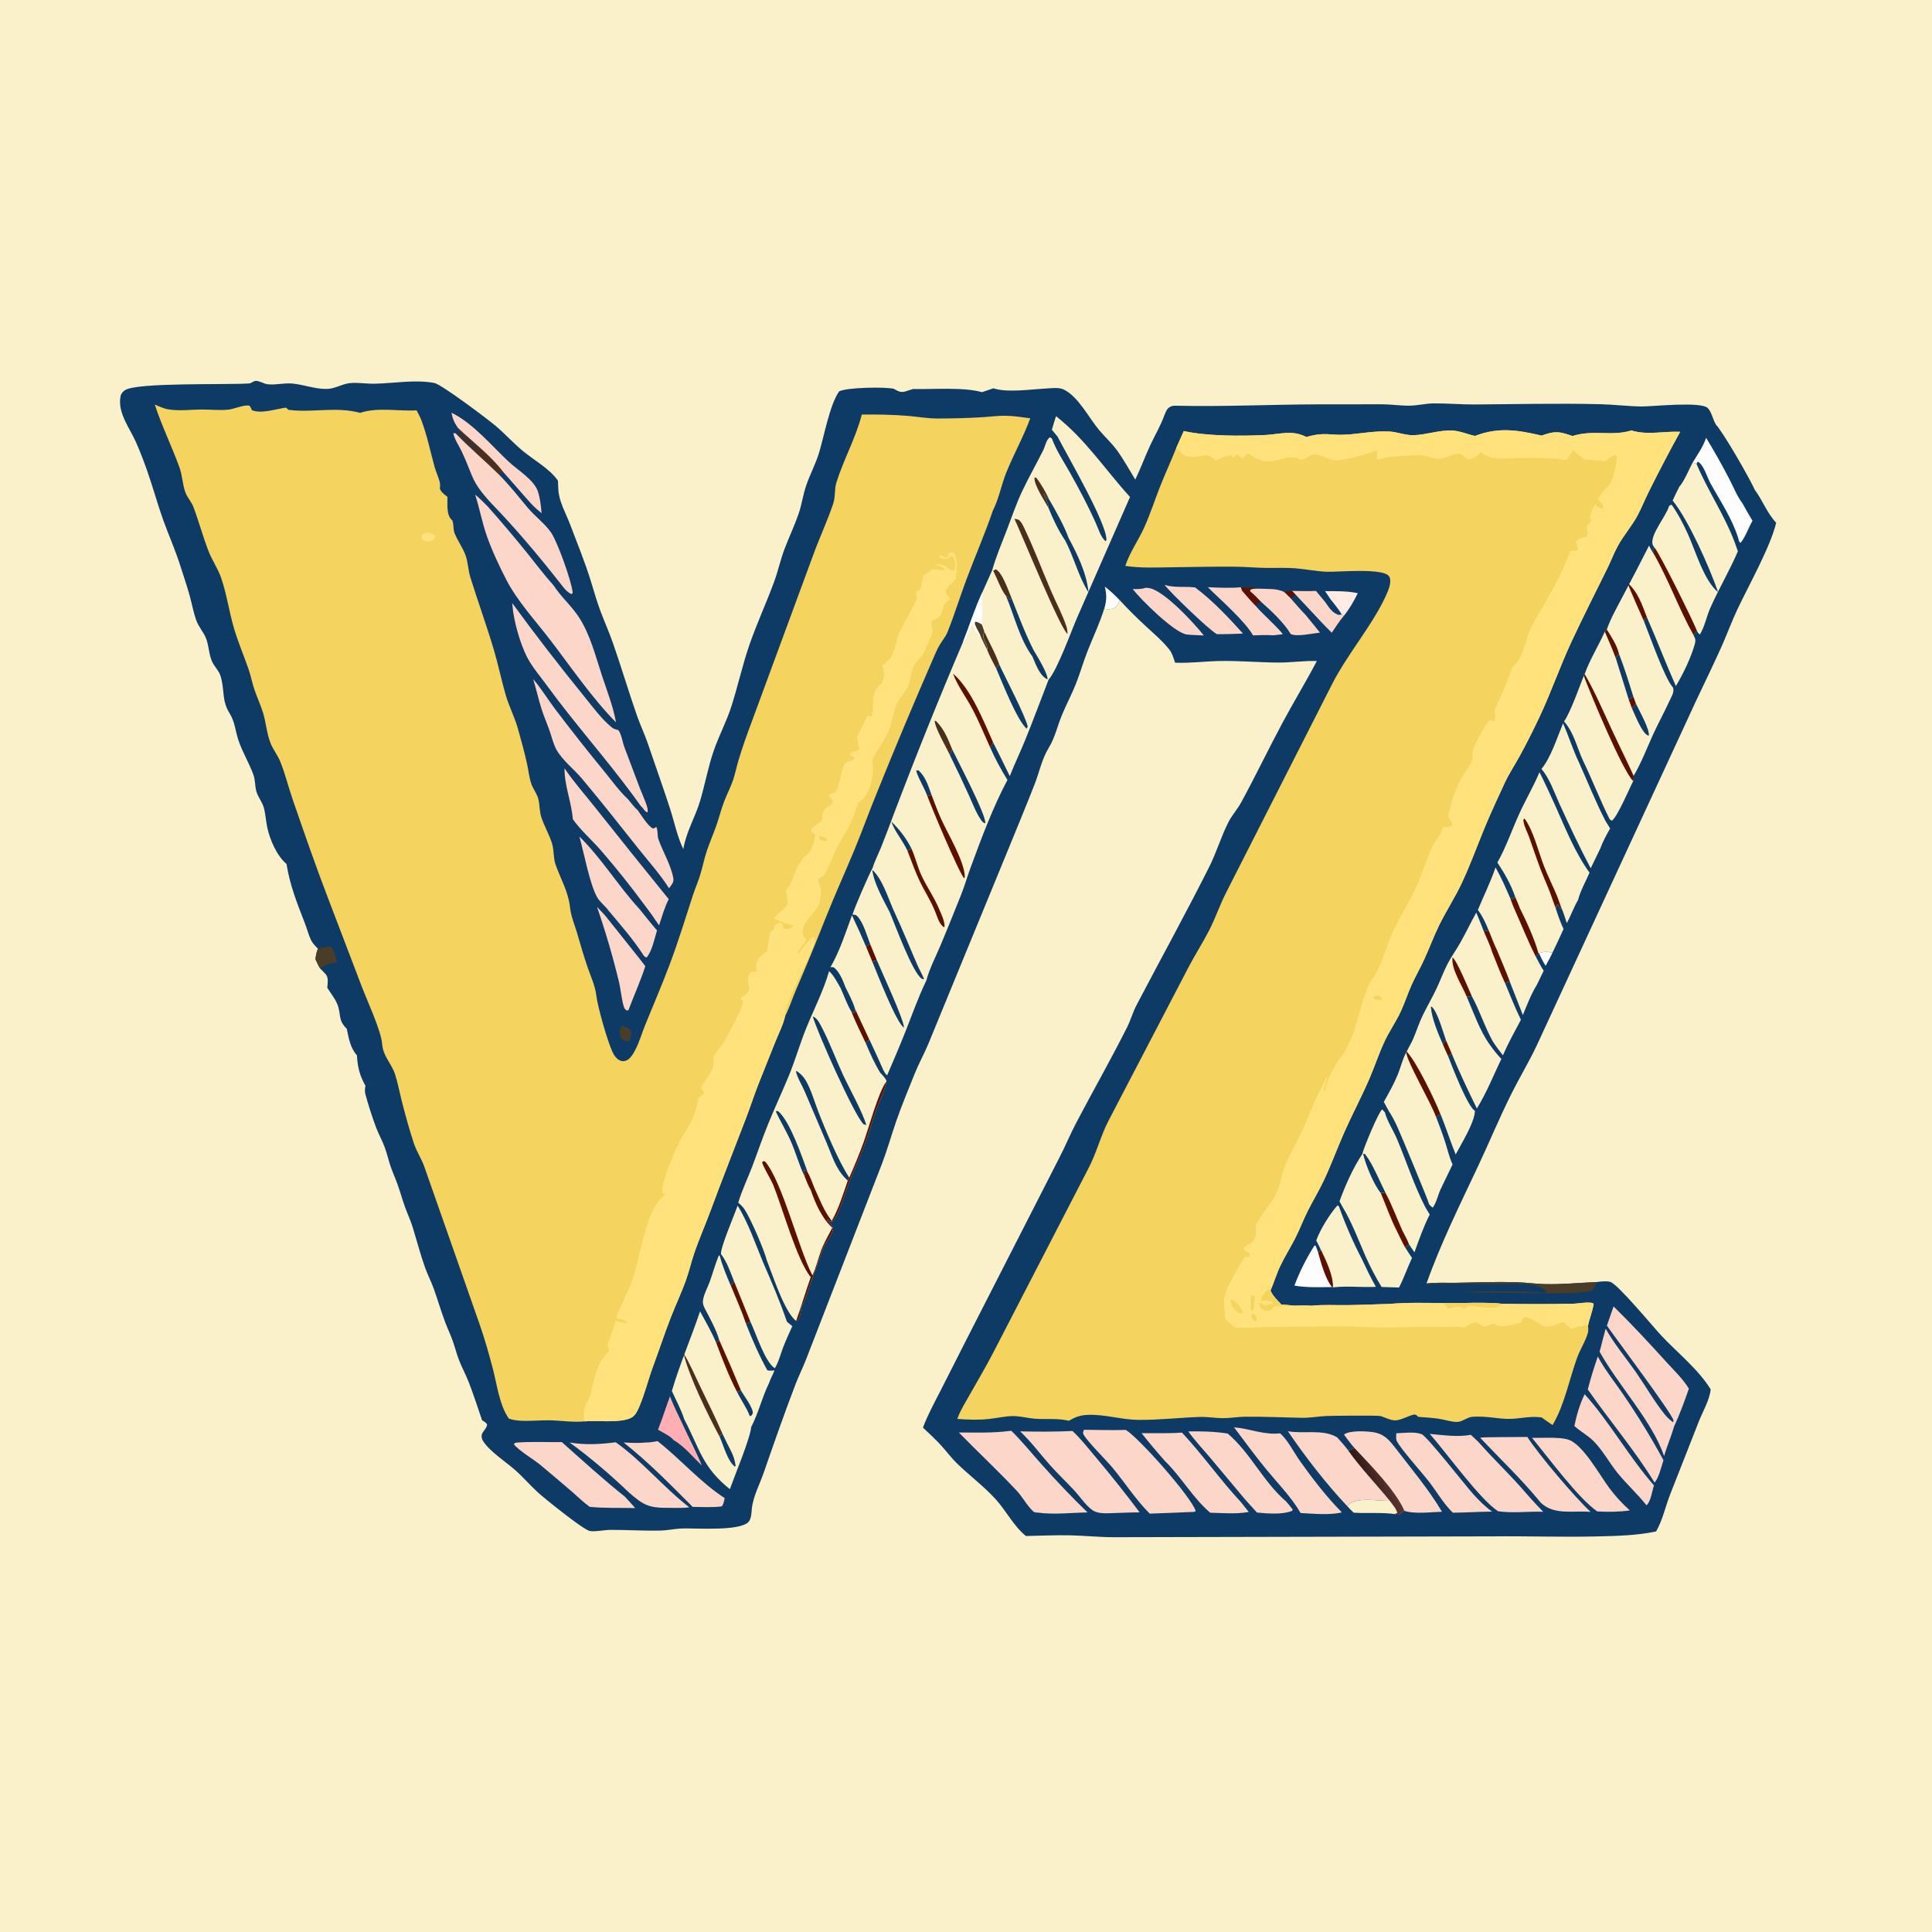 <?xml version="1.0" encoding="utf-8" ?>
<svg xmlns="http://www.w3.org/2000/svg" xmlns:xlink="http://www.w3.org/1999/xlink" width="221" height="221">
	<rect width="100%" height="100%" fill="#808080" stroke="none"/>
	<path fill="#FAF0CA" transform="scale(0.216 0.216)" d="M0 0L1024 0L1024 1024L0 1024L0 0Z"/>
	<path fill="#0D3B66" transform="scale(0.216 0.216)" d="M151.727 457.503C146.668 453.387 142.946 444.703 141.582 438.424C140.821 434.921 140.653 431.18 139.716 427.735C138.904 424.747 136.687 422.237 135.817 419.271C134.962 416.358 135.243 413.159 134.201 410.294C131.938 404.067 128.375 398.299 126.244 391.952C124.7 387.353 124.317 382.059 121.689 377.931C117.169 370.832 119.137 365.109 116.714 357.756C115.837 355.096 113.583 353.032 112.389 350.512C110.575 346.686 110.676 341.975 109.103 338.026C107.76 334.652 105.148 331.947 103.921 328.482C102.478 324.41 101.698 320.01 100.553 315.839C99.035 310.307 97.147 304.843 95.413 299.373C92.853 291.302 89.372 283.55 86.509 275.593C83.421 267.014 81.04 258.176 78.025 249.572C76.215 244.405 74.165 239.002 71.937 234.003C68.606 226.528 62.206 218.68 63.822 209.917C64.089 208.47 65.005 207.428 66.188 206.629C72.4 202.432 120.336 203.872 131.846 203.067C133.236 202.97 134.138 201.813 135.374 201.711C137.215 201.558 139.765 203.286 141.747 203.505C146.024 203.976 150.458 202.72 154.754 203.111C161.058 203.685 166.796 206.127 173.268 205.971C177.53 205.868 181.32 203.219 185.542 202.864C189.722 202.512 194.028 203.277 198.232 203.204C208.543 203.026 219.918 200.888 230.063 202.834C233.807 203.553 258.41 222.04 262.692 225.71C267.632 229.945 272.034 234.826 277.05 238.949C283.067 243.894 290.911 248.107 295.469 254.509L295.662 259C295.911 265.392 299.675 271.818 301.931 277.756C305.681 287.63 309.785 297.691 312.908 307.76C314.533 313.001 316.01 318.332 317.935 323.473C320.097 329.247 322.631 334.881 324.662 340.705C329.094 353.417 332.92 366.371 337.369 379.095C339.099 384.041 341.389 388.767 343.065 393.73C346.982 405.323 351.178 416.875 354.924 428.518C357.209 435.618 358.619 442.933 361.871 449.688C363.329 440.64 368.124 432.932 370.719 424.266C373.382 415.378 374.967 406.227 378.029 397.417C380.784 389.489 384.82 381.975 387.369 373.977C390.878 362.967 393.317 351.595 397.162 340.68C401.024 329.717 405.87 319.17 409.892 308.29C412.059 302.428 413.347 296.262 415.587 290.42C417.918 284.339 420.718 278.402 422.869 272.257C424.586 267.351 425.231 262.117 426.91 257.198C428.934 251.265 431.976 245.662 433.788 239.658C436.483 230.726 439.334 214.661 444.349 207.296C448.062 205.158 468.675 204.777 473.365 205.913C475.469 207.074 476.879 208.032 479.323 207.333C479.711 207.222 480.09 207.085 480.474 206.964L483.554 206.004C494.185 206.261 510.17 204.9 520.053 207.682L526.076 205.652L526.795 205.856C534.185 207.916 545.525 206.213 553.381 205.794C556.334 205.636 560.647 204.96 563.373 206.289C571.027 210.02 576.553 221.124 581.975 227.625C585.126 231.403 588.865 234.76 591.736 238.753C595.184 243.55 598.11 248.94 601.215 253.975C604.086 248.02 606.36 241.819 609.134 235.825C611.571 230.559 614.647 225.489 616.581 220.016C617.09 218.851 617.637 217.207 618.55 216.301C620.262 214.601 622.071 214.855 624.326 214.88C648.557 215.403 672.67 214.238 696.882 214.138L731.997 214.098C736.929 214.136 741.884 214.935 746.812 214.823C750.969 214.728 755.058 213.664 759.217 213.626C766.485 213.559 773.768 214.246 781.034 214.2C803.19 214.059 825.332 213.517 847.499 214.055C854.724 214.23 861.916 215.151 869.159 215.256C875.096 215.342 900.889 212.417 904.447 216.148C906.591 218.395 907.064 222.335 908.81 224.985C912.747 229.216 926.607 253.345 929.316 259.434C933.54 265.112 935.644 271.515 940.617 276.823C937.837 289.102 925.84 310.504 920.026 322.853C917.082 329.105 914.693 335.677 911.877 342.001C907.473 351.893 902.697 361.574 898.1 371.369L813.792 553.737C809.648 562.49 804.665 570.725 800.348 579.373C794.089 591.911 788.749 604.84 782.788 617.515C773.149 638.012 763.042 658.318 755.451 679.715C760.47 679.052 766.032 679.427 771.108 679.337C781.694 679.147 792.377 678.723 802.96 679.02C808.144 679.165 813.305 679.954 818.485 680.056C827.314 680.23 836.357 679.336 845.194 678.977C847.526 678.736 850.459 678.251 852.741 678.849C856.649 679.872 875.604 702.839 879.914 707.429C888.487 716.56 899.413 725.119 905.943 735.794C905.355 741.533 901.638 747.694 899.55 753.059L884.423 791.559C881.916 798.011 880.497 805.008 877.032 811.036C866.787 813.188 855.799 813.434 845.369 813.667C826.95 814.077 808.525 813.434 790.112 813.628L590.328 814.075C582.581 814.083 574.905 813.295 567.174 813.086C559.237 812.872 551.256 813.315 543.317 813.441C536.805 808.223 532.852 800.054 527.219 793.895C520.834 786.916 513.489 781.495 506.779 774.981C503.795 772.084 501.29 768.663 498.498 765.578C495.463 762.224 492.06 759.151 488.78 756.038C491.269 749.306 494.867 742.821 498.111 736.42L512.316 708.43L560.955 613.205C564.114 607.11 566.722 600.748 569.915 594.667C578.788 577.767 588.324 561.079 596.872 544.029C598.787 540.21 599.911 536.05 601.896 532.263C614.679 507.873 628.028 483.675 640.384 459.073C644.217 451.441 646.629 443.143 650.481 435.525C652.398 431.733 655.322 428.573 657.347 424.851C664.877 411.009 671.717 396.726 679.158 382.819C685.048 371.809 691.59 361.124 697.361 350.06C690.499 349.856 683.621 350.923 676.752 350.876C666.328 350.805 656.001 349.839 645.528 350.062C637.789 350.226 630.037 351.293 622.295 350.938C621.526 348.611 620.832 346.008 619.303 344.058C619.135 343.843 618.955 343.637 618.783 343.424C615.25 339.046 610.849 335.403 606.745 331.573Q599.571 324.988 592.969 317.829C592.211 319.655 591.498 321.47 589.496 322.25C588.126 322.783 586.204 322.605 584.783 322.35C582.388 329.987 579.015 337.081 576.067 344.493C573.795 350.205 572.126 356.155 569.88 361.885C567.648 367.576 564.762 372.95 562.412 378.579C560.005 384.347 558.699 390.663 555.406 396.006C551.724 401.981 550.445 408.861 547.911 415.341C543.212 427.351 538.215 439.314 533.348 451.264L491.658 552.747C489.448 558.081 486.601 563.139 484.447 568.494C481.063 576.908 477.419 585.633 474.472 594.189C471.943 601.534 469.846 609.06 467.066 616.314L426.83 720.032C425.164 724.375 423.04 728.528 421.37 732.873C415.362 748.505 409.91 764.201 404.416 780.007C402.314 786.054 398.756 792.698 398.153 799.029C397.941 801.253 397.914 804.57 396.201 806.178C391.176 810.895 368.981 809.278 361.658 809.443C357.661 809.533 353.662 810.461 349.628 810.556C340.861 810.762 332.058 810.164 323.292 810.194C319.869 810.206 315.77 811.252 312.444 810.81C309.171 810.376 288.251 793.473 284.79 790.29C280.69 786.52 277.069 782.275 272.888 778.575C267.934 774.19 259.106 768.496 255.768 763.056C255.143 762.037 254.788 760.623 255.232 759.471C255.93 757.664 257.923 756.279 257.936 754.273C257.291 753.271 256.304 752.777 255.316 752.164C252.996 745.433 250.788 738.526 248.208 731.899C246.686 727.987 244.645 724.284 243.12 720.374C241.825 717.055 240.976 713.572 239.796 710.211C238.546 706.654 236.865 703.249 235.564 699.705C233.462 693.979 231.73 688.118 229.669 682.377C228.321 678.622 226.465 675.079 225.125 671.332C222.614 664.313 220.745 657.058 218.557 649.941C217.446 646.328 215.809 642.86 214.515 639.308C213.06 635.316 211.962 631.216 210.53 627.222C209.374 623.999 207.953 620.871 206.839 617.632C205.704 614.334 204.96 610.891 203.755 607.621C202.474 604.143 200.649 600.87 199.292 597.418C197.634 593.2 194.502 583.494 193.448 579.235C193.097 577.818 193.285 576.404 193.523 574.987C190.477 569.558 189.367 565.103 189.022 558.885C185.443 554.837 184.73 549.945 183.649 544.84C178.762 539.969 180.884 537.557 178.641 531.828C177.455 528.799 175.035 525.896 173.326 523.103C173.472 520.902 174.099 517.843 172.564 516.032C171.64 514.942 170.527 513.934 169.541 512.89C168.578 511.351 167.844 509.644 167.058 508.007C167.31 506.003 167.538 504.322 168.38 502.474C167.133 501.123 165.615 499.648 164.788 497.994C163.42 495.26 162.678 492.086 161.572 489.226C157.41 478.469 153.55 469.044 151.727 457.503Z"/>
	<path fill="#5C1000" transform="scale(0.216 0.216)" d="M684.312 312.921L686.186 314.964L683.413 316.761L680.183 313.579C681.439 313.059 682.961 313.065 684.312 312.921Z"/>
	<path fill="#FDFDFD" transform="scale(0.216 0.216)" d="M815.017 504.831C817.591 503.887 819.502 503.946 822.154 504.525C821.113 506.903 819.754 509.194 818.535 511.487C817.152 509.338 816.083 507.143 815.017 504.831Z"/>
	<path fill="#4A3D27" transform="scale(0.216 0.216)" d="M329.35 543.11C331.144 543.769 333.191 544.306 334.213 546.024C334.586 547.931 333.789 549.568 333.156 551.337C332.26 551.389 331.507 551.439 330.653 551.075C329.407 550.544 328.756 549.563 328.383 548.302C327.876 546.591 328.513 544.593 329.35 543.11Z"/>
	<path fill="#5C1000" transform="scale(0.216 0.216)" d="M657.145 310.986C660.302 311.481 663.789 310.951 666.789 311.733C665.219 311.791 663.428 311.579 662.084 312.392L662.121 313.172C664.216 314.912 666.04 316.793 667.9 318.776C667.04 319.054 666.353 319.297 665.606 319.811L665.663 320.823L665.369 321.258C662.932 318.834 660.702 316.245 658.453 313.648C657.529 312.733 657.497 312.26 657.145 310.986Z"/>
	<path fill="#FDFDFD" transform="scale(0.216 0.216)" d="M584.783 322.35C586.092 317.958 586.154 315.114 585.08 310.654C587.978 312.825 590.447 315.238 592.969 317.829C592.211 319.655 591.498 321.47 589.496 322.25C588.126 322.783 586.204 322.605 584.783 322.35Z"/>
	<path fill="#4A2F1C" transform="scale(0.216 0.216)" d="M242.564 226.669C250.662 234.297 259.831 241.183 266.62 250.088L264.105 251.187C256.637 243.881 248.464 236.975 241.256 229.472C245.533 230.978 249.757 235.907 253.104 239.007L253.356 238.635C250.888 235.19 243.978 231.176 242.796 227.519C242.705 227.24 242.641 226.952 242.564 226.669Z"/>
	<path fill="#4A3D27" transform="scale(0.216 0.216)" d="M168.38 502.474C168.534 502.445 168.69 502.42 168.843 502.385C171.171 501.856 172.667 501.296 175.186 501.261C177.024 502.827 177.637 507.121 178.58 509.47C175.083 510.146 172.415 510.631 169.541 512.89C168.578 511.351 167.844 509.644 167.058 508.007C167.31 506.003 167.538 504.322 168.38 502.474Z"/>
	<path fill="#FEECE5" transform="scale(0.216 0.216)" d="M701.727 313.055C707.47 313.054 713.415 312.937 719.055 314.137C716.975 318.365 714.706 322.371 711.747 326.054L710.572 325.379C708.824 322.501 706.628 319.9 704.555 317.254L701.727 313.055Z"/>
	<path fill="#FAF0CA" transform="scale(0.216 0.216)" d="M713.508 797.661C713.699 797.446 713.884 797.225 714.081 797.014C718.209 792.593 729.804 794.915 735.465 794.792L736.024 794.775C737.513 796.759 739.357 798.757 740.031 801.174C739.528 801.459 739.172 801.663 738.607 801.805C731.568 800.821 724.024 801.569 716.868 801.083C715.695 800.011 714.612 798.805 713.508 797.661Z"/>
	<path fill="#4A3D27" transform="scale(0.216 0.216)" d="M755.451 679.715C760.47 679.052 766.032 679.427 771.108 679.337C781.694 679.147 792.377 678.723 802.96 679.02C808.144 679.165 813.305 679.954 818.485 680.056C827.314 680.23 836.357 679.336 845.194 678.977C845.128 681.327 844.212 682.203 842.659 683.825C830.551 685.563 818.417 684.823 806.247 684.668C795.457 684.531 784.7 684.565 773.909 684.159C784.89 683.662 796.009 683.876 807 684.048C810.993 684.111 815.522 684.818 819.447 684.39C814.66 679.733 808.672 679.758 802.376 679.863C786.829 680.125 771.213 679.591 755.689 680.088L756.025 680.13L755.855 679.722L755.451 679.715Z"/>
	<path fill="#FDFDFD" transform="scale(0.216 0.216)" d="M685.488 680.832C688.098 673.781 692.068 665.855 696.153 659.58L696.725 659.699L698.053 663.173C699.766 669.156 701.658 676.527 705.361 681.599C698.798 681.666 691.962 681.957 685.488 680.832Z"/>
	<path fill="#FCD6C8" transform="scale(0.216 0.216)" d="M684.312 312.921C688.509 312.941 692.712 313.203 696.904 312.926L701.689 318.69C703.819 321.619 705.358 324.522 708.969 325.663L710.572 325.379L711.747 326.054C709.344 328.857 707.339 332.02 705.262 335.07C701.546 331.401 697.996 327.596 694.447 323.768L686.186 314.964L684.312 312.921Z"/>
	<path fill="#FFAEB4" transform="scale(0.216 0.216)" d="M354.805 739.482C356.659 744.361 359.015 749.047 361.253 753.759C364.678 761.181 368.567 768.565 371.688 776.106C367.045 771.723 362.243 765.78 356.705 762.598C354.924 760.419 350.897 758.6 348.467 757.128C350.745 751.331 352.648 745.335 354.805 739.482Z"/>
	<path fill="#FCD6C8" transform="scale(0.216 0.216)" d="M606.769 311.255Q607.547 311.32 608.323 311.412C616.265 312.4 632.507 330.187 637.519 336.525Q634.931 336.445 632.347 336.294C631.059 336.234 629.755 336.181 628.477 336.009C621.843 335.111 604.134 317.499 599.869 311.968C602.289 311.996 604.444 312.072 606.769 311.255Z"/>
	<path fill="#FCD6C8" transform="scale(0.216 0.216)" d="M239.084 218.56C250.421 224.031 260.416 236.146 269.507 244.613C274.215 248.997 282.78 254.076 284.842 260.23C286.045 263.821 286.526 268.019 286.793 271.789C284.932 270.212 283.092 268.664 281.419 266.881C276.421 261.345 271.6 255.644 266.62 250.088C259.831 241.183 250.662 234.297 242.564 226.669C240.646 224.004 239.705 221.766 239.084 218.56Z"/>
	<path fill="#FCD6C8" transform="scale(0.216 0.216)" d="M639.664 310.981C645.412 311.193 651.416 311.56 657.145 310.986C657.497 312.26 657.529 312.733 658.453 313.648C660.702 316.245 662.932 318.834 665.369 321.258C665.451 321.366 665.532 321.475 665.615 321.581C667.423 323.89 679 334.508 679.25 335.887Q676.844 336.145 674.443 336.443C670.804 336.222 667.213 336.341 663.572 336.473C659.027 328.582 646.387 317.713 639.664 310.981Z"/>
	<path fill="#FCD6C8" transform="scale(0.216 0.216)" d="M666.789 311.733C671.273 312.031 676.107 311.439 680.183 313.579L683.413 316.761C686.078 319.755 688.677 322.876 691.493 325.727Q695.294 330.347 699.038 335.014C695.31 335.405 686.631 337.38 683.523 335.746C679.997 329.811 673.106 323.348 667.9 318.776C666.04 316.793 664.216 314.912 662.121 313.172L662.084 312.392C663.428 311.579 665.219 311.791 666.789 311.733Z"/>
	<path fill="#FCD6C8" transform="scale(0.216 0.216)" d="M616.75 309.755C621.66 311.371 627.727 310.443 632.911 311.091C642.326 318.193 650.405 326.77 658.255 335.527C653.641 335.722 649.053 335.874 644.433 335.836C640.173 333.508 619.76 313.798 616.75 309.755Z"/>
	<path fill="#FCD6C8" transform="scale(0.216 0.216)" d="M316.144 480.237C317.57 481.703 318.951 483.217 320.351 484.709L338.581 507.552L341.743 511.666C339.22 519.496 335.722 527.25 332.797 534.957L332.031 535.161C331.031 534.583 330.646 534.104 330.314 532.963C329.079 528.717 328.765 523.914 327.683 519.54Q322.857 499.612 316.144 480.237Z"/>
	<path fill="#FDFDFD" transform="scale(0.216 0.216)" d="M903.523 231.851Q910.035 242.538 915.788 253.652C917.921 257.679 919.971 262.956 922.749 266.506C924.434 269.66 926.261 272.719 928.097 275.787C925.937 279.508 924.423 284.234 921.767 287.508C921.054 286.826 921.291 287.166 920.953 286.567C920.817 286.031 920.688 285.493 920.524 284.965C917.287 274.531 911.034 265.416 905.818 255.939C904.148 252.905 902.204 246.055 899.122 244.443L898.41 245.582C897.719 245.436 897.073 245.169 896.409 244.93C898.97 240.784 901.971 236.501 903.523 231.851Z"/>
	<path fill="#FCD6C8" transform="scale(0.216 0.216)" d="M341.836 763.94C344.039 763.927 346.076 763.576 348.234 763.193C360.386 772.716 370.853 784.984 383.792 793.373C383.429 794.858 383.24 796.578 382.23 797.737C377.231 798.429 371.872 798.035 366.823 798.017C354.962 786.122 343.479 774.339 330.252 763.914C334.126 764.091 337.966 764.323 341.836 763.94Z"/>
	<path fill="#FCD6C8" transform="scale(0.216 0.216)" d="M839.183 738.338C852.688 753.331 862.536 771.439 875.911 786.636C874.952 789.414 874.212 795.391 871.92 797.176C867.179 791.107 861.401 785.972 856.568 779.986C852.246 774.634 848.887 768.245 844.074 763.34C841.16 760.37 837.353 758.339 834.212 755.583L833.745 755.167C835.024 749.162 836.551 743.89 839.183 738.338Z"/>
	<path fill="#FCD6C8" transform="scale(0.216 0.216)" d="M306.843 443.017C318.73 454.694 327.373 469.163 338.616 481.365L343.612 487.551C345.042 489.286 346.441 491.059 347.949 492.727C346.642 496.886 345.31 503.887 342.384 507.078C341.496 506.723 341.422 506.675 340.854 505.987C335.328 497.432 328.837 490.038 322.308 482.283C320.593 479.814 317.882 477.935 316.335 475.33C312.401 468.706 309.161 451.215 306.843 443.017Z"/>
	<path fill="#FAF0CA" transform="scale(0.216 0.216)" d="M697.034 656.916C699.3 650.881 704.054 643.178 708.287 638.341L709.1 638.925C712.394 648.277 716.689 658.137 721.297 666.906C723.616 671.844 725.916 676.756 728.653 681.481C721.144 681.861 713.293 680.885 705.892 681.776L705.361 681.599C701.658 676.527 699.766 669.156 698.053 663.173C699.14 662.651 698.938 662.642 699.405 661.623C698.671 660.031 697.831 658.478 697.034 656.916Z"/>
	<path fill="#5C1000" transform="scale(0.216 0.216)" d="M699.405 661.623C702.073 667.116 706.189 675.598 705.892 681.776L705.361 681.599C701.658 676.527 699.766 669.156 698.053 663.173C699.14 662.651 698.938 662.642 699.405 661.623Z"/>
	<path fill="#FCD6C8" transform="scale(0.216 0.216)" d="M739.45 759.032C743.576 758.917 748.958 758.038 752.84 759.496C755.736 760.583 776.067 786.698 780.172 791.23C783.313 794.697 786.366 797.78 790.166 800.524C783.241 800.564 776.322 801.057 769.387 801.096C768.957 800.66 768.528 800.23 768.108 799.784C763.853 795.268 760.537 789.535 756.728 784.613C753.142 779.978 741.5 766.994 739.678 763.048C739.187 761.984 739.417 760.192 739.45 759.032Z"/>
	<path fill="#FCD6C8" transform="scale(0.216 0.216)" d="M811.325 761.466C816.531 761.555 825.358 760.92 830.166 762.275C838.22 764.546 847.177 781.324 852.313 788.097Q854.711 791.308 857.42 794.262Q860.13 797.215 863.123 799.88C857.35 800.713 851.697 800.74 845.881 800.426C835.773 793.466 819.973 771.877 811.325 761.466Z"/>
	<path fill="#FCD6C8" transform="scale(0.216 0.216)" d="M301.661 763.897C309.591 765.324 318.12 764.854 326.069 763.793C339.712 773.388 351.602 787.885 365.011 798.219C364.676 798.269 364.342 798.335 364.005 798.37C360.957 798.686 357.621 798.497 354.553 798.525C343.889 798.619 340.993 797.382 332.993 790.305C323.211 780.917 312.6 771.899 301.661 763.897Z"/>
	<path fill="#FCD6C8" transform="scale(0.216 0.216)" d="M846.155 718.383L847.231 720.282C850.836 726.659 855.54 732.413 859.638 738.482Q871.185 755.339 880.941 773.293C879.783 776.77 878.535 782.448 876.241 785.161C865.688 767.987 852.411 752.357 840.866 735.846C842.376 729.891 844.169 724.195 846.155 718.383Z"/>
	<path fill="#FCD6C8" transform="scale(0.216 0.216)" d="M272.979 764.038C281.101 763.288 289.361 763.84 297.518 763.697C308.485 773.423 319.39 783.426 330.857 792.552Q333.687 795.537 336.388 798.64C328.37 798.444 320.283 798.796 312.294 797.998C309.004 795.65 306.013 792.66 302.956 790.008Q294.668 782.886 286.28 775.881C282.294 772.599 275.081 768.491 272.086 764.835L272.979 764.038Z"/>
	<path fill="#FCD6C8" transform="scale(0.216 0.216)" d="M629.298 758.052C636.321 757.927 643.183 758.084 650.146 759.176C662.222 769.35 669.013 784.822 681.16 795.203C682.353 796.602 683.517 798.003 684.625 799.47L684.181 800.15C679.029 802.252 671.13 801.514 665.655 801.014Q662.587 797.672 659.564 794.29L640.655 771.707C636.827 767.19 632.746 762.874 629.298 758.052Z"/>
	<path fill="#FCD6C8" transform="scale(0.216 0.216)" d="M783.852 761.401C785.073 760.952 804.968 761.087 808.843 760.986C814.954 770.482 834.043 792.957 842.365 800.682C833.236 799.821 823.153 802.656 815.947 795.793C806.056 783.618 794.617 772.792 783.852 761.401Z"/>
	<path fill="#FCD6C8" transform="scale(0.216 0.216)" d="M682.033 757.956C690.665 759.496 700.512 756.637 708.148 761.217C710.192 763.483 712.217 765.719 714.035 768.174C720.725 777.633 728.767 785.796 736.024 794.775L735.465 794.792C729.804 794.915 718.209 792.593 714.081 797.014C713.884 797.225 713.699 797.446 713.508 797.661C702.171 785.661 691.33 771.567 682.033 757.956Z"/>
	<path fill="#FCD6C8" transform="scale(0.216 0.216)" d="M625.95 758.669C636.988 770.481 646.198 783.708 657.204 795.535L661.314 800.711C654.654 801.912 647.612 801.273 640.876 801.098C631.794 793.372 625.638 782.235 617.008 773.811Q610.571 766.584 604.561 758.998C611.628 758.906 618.913 759.196 625.95 758.669Z"/>
	<path fill="#FCD6C8" transform="scale(0.216 0.216)" d="M653.519 755.886C661.943 756.553 669.258 760.035 677.954 759.077C682.258 762.97 685.026 768.928 688.397 773.664C695.111 783.097 702.479 792.705 710.631 800.939C703.86 802.519 695.702 801.599 688.777 801.276C683.914 792.868 676.747 785.621 670.59 778.14C664.661 770.936 659.15 763.327 653.519 755.886Z"/>
	<path fill="#FCD6C8" transform="scale(0.216 0.216)" d="M757.176 759.363C764.429 760.016 771.671 761.137 778.901 759.86C780.262 761.054 781.556 762.335 782.871 763.58C789.022 770.531 795.619 777.054 801.96 783.828C806.083 788.233 809.917 792.934 814.071 797.298L817.259 800.601C809.331 800.344 801.289 801.427 793.433 800.357C783.936 794.387 765.968 769.299 757.176 759.363Z"/>
	<path fill="#FCD6C8" transform="scale(0.216 0.216)" d="M298.95 406.873C304.041 414.422 310.27 421.36 315.907 428.518Q334.881 452.464 354.146 476.178C351.92 480.582 350.558 485.353 349.055 490.04L346.839 486.92C345.227 484.376 343.345 481.986 341.555 479.564Q330.409 464.395 318.076 450.173C313.263 444.688 307.589 439.773 303.36 433.828C302.629 424.497 298.922 416.326 298.95 406.873Z"/>
	<path fill="#FCD6C8" transform="scale(0.216 0.216)" d="M711.743 759.728C714.673 757.444 722.889 757.903 726.586 758.367C732.724 759.137 735.475 762.26 739.063 766.948C747.379 777.813 756.699 788.806 763.647 800.588C757.973 800.758 749.055 801.932 743.735 800.091C743.567 800.174 743.395 800.249 743.23 800.34C742.374 800.81 741.742 801.401 741.014 802.044C739.981 802.251 739.574 802.226 738.607 801.805C739.172 801.663 739.528 801.459 740.031 801.174C739.357 798.757 737.513 796.759 736.024 794.775C728.767 785.796 720.725 777.633 714.035 768.174L717.354 766.896C715.321 764.657 713.565 762.139 711.743 759.728Z"/>
	<defs>
		<linearGradient id="gradient_0" gradientUnits="userSpaceOnUse" x1="722.72" y1="786.117" x2="734.687" y2="781.419">
			<stop offset="0" stop-color="#301A17"/>
			<stop offset="1" stop-color="#57332F"/>
		</linearGradient>
	</defs>
	<path fill="url(#gradient_0)" transform="scale(0.216 0.216)" d="M717.354 766.896C725.639 775.772 739.037 789.232 743.735 800.091C743.567 800.174 743.395 800.249 743.23 800.34C742.374 800.81 741.742 801.401 741.014 802.044C739.981 802.251 739.574 802.226 738.607 801.805C739.172 801.663 739.528 801.459 740.031 801.174C739.357 798.757 737.513 796.759 736.024 794.775C728.767 785.796 720.725 777.633 714.035 768.174L717.354 766.896Z"/>
	<path fill="#FCD6C8" transform="scale(0.216 0.216)" d="M260.176 266.524C248.99 254.352 250.961 252.715 244.441 238.936C243.089 236.08 240.545 232.454 240.07 229.378L241.256 229.472C248.464 236.975 256.637 243.881 264.105 251.187C269.683 256.744 274.545 262.976 279.581 269.019C283.305 273.377 288.304 277.125 291.623 281.702C295.087 286.477 302.641 307.631 303.28 313.779L302.84 314.653C300.083 313.842 297.614 309.975 295.825 307.799C284.709 293.678 272.687 279.418 260.176 266.524Z"/>
	<path fill="#FAF0CA" transform="scale(0.216 0.216)" d="M827.772 383.058C830.831 390.054 833.037 397.275 836.38 404.194C840.91 414.271 845.089 424.85 850.176 434.639L852.697 438.735C850.725 442.193 848.786 445.674 847.45 449.439L842.405 459.814C836.424 448.555 831.078 437.06 825.758 425.478C823.068 419.476 820.596 412.261 816.332 407.193C821.246 401.413 824.741 390.273 827.772 383.058Z"/>
	<path fill="#FCD6C8" transform="scale(0.216 0.216)" d="M540.238 758.021C549.516 758.223 558.701 758.271 567.974 757.814C572.302 761.871 576.192 766.833 580.008 771.378Q592.199 785.811 603.538 800.923C598.583 800.931 593.649 801.192 588.698 801.333C585.814 801.415 582.487 801.626 579.793 800.453C576.139 798.861 571.938 792.592 569.167 789.593C564.839 784.909 560.183 780.523 555.945 775.754C550.683 769.832 546.028 763.466 540.238 758.021Z"/>
	<path fill="#FAF0CA" transform="scale(0.216 0.216)" d="M792.003 459.373C794.987 464.602 797.355 470.087 799.76 475.597L801.431 476.183L802.318 474.7C803.186 476.755 804.15 478.81 804.9 480.909C808.571 488.253 812.478 496.751 814.736 504.623C814.279 505.323 813.891 505.948 813.303 506.547C814.601 509.152 815.934 511.63 817.511 514.078Q815.714 517.733 813.964 521.411C810.863 526.447 808.72 532.091 806.48 537.546Q803.018 528.572 799.463 519.635C797.442 514.23 795.098 508.903 792.907 503.562C791.196 500.081 789.846 496.315 788.351 492.729C786.822 488.832 785.154 485.254 782.647 481.884C785.741 474.413 789.406 467.02 792.003 459.373Z"/>
	<path fill="#5C1000" transform="scale(0.216 0.216)" d="M802.318 474.7C803.186 476.755 804.15 478.81 804.9 480.909C808.571 488.253 812.478 496.751 814.736 504.623C814.279 505.323 813.891 505.948 813.303 506.547C809.21 498.559 805.848 490.007 802.193 481.797C801.244 479.799 800.537 477.669 799.76 475.597L801.431 476.183L802.318 474.7Z"/>
	<path fill="#FCD6C8" transform="scale(0.216 0.216)" d="M534.745 757.789L535.585 757.743C541.185 763.179 546.176 769.441 551.401 775.247Q563.181 788.561 575.927 800.953C567.385 801.103 558.004 802.221 549.582 801.04C548.692 801.007 547.836 801.012 547.14 800.37C543.883 797.363 541.552 792.792 538.468 789.494C528.557 778.894 517.897 769.014 507.782 758.617C516.736 758.624 525.852 758.972 534.745 757.789Z"/>
	<path fill="#FCD6C8" transform="scale(0.216 0.216)" d="M574.088 757.176C581.477 757.24 588.801 757.487 596.195 757.249C603.023 761.309 630.898 792.677 633.228 800.227L632.447 800.664L608.9 801.599C601.487 794.259 595.691 785.082 588.989 777.064C585.574 772.977 575.997 763.568 573.887 759.788C573.284 758.709 573.673 758.2 574.088 757.176Z"/>
	<path fill="#FCD6C8" transform="scale(0.216 0.216)" d="M271.287 319.423Q289.608 344.492 309.193 368.587C313.748 374.125 318.437 380.7 323.998 385.226C325.046 386.079 326.138 386.321 327.415 386.627C329.043 388.503 329.718 393.191 330.659 395.685L338.938 417.609C340.122 420.671 341.589 423.714 342.583 426.837C342.879 427.77 343.064 428.607 343.008 429.595C342.996 429.8 342.947 430.001 342.917 430.205C341.376 429.925 340.636 427.8 339.397 426.919L335.401 421.369C320.768 401.519 304.233 383.04 289.706 363.118C286.197 358.305 281.89 353.334 279.158 348.064C275.481 340.971 272.041 328.841 271.403 320.895L271.324 319.976C271.309 319.792 271.299 319.608 271.287 319.423Z"/>
	<path fill="#FAF0CA" transform="scale(0.216 0.216)" d="M839.216 356.92C844.787 366.548 848.919 376.314 853.587 386.367C857.386 394.549 861.448 402.605 865.16 410.828C865.139 411.784 865.214 412.752 864.907 413.663C862.677 417.952 856.638 432.453 853.591 434.659C852.705 434.079 853.081 434.366 852.44 433.829C847.4 423.807 843.365 413.209 838.464 403.087C835.185 396.093 833.546 387.887 828.282 382.097C831.777 377 836.293 364.067 838.736 357.898L839.216 356.92Z"/>
	<path fill="#5C1000" transform="scale(0.216 0.216)" d="M839.216 356.92C844.787 366.548 848.919 376.314 853.587 386.367C857.386 394.549 861.448 402.605 865.16 410.828C865.139 411.784 865.214 412.752 864.907 413.663C859.173 408.041 842.344 367.536 838.736 357.898L839.216 356.92Z"/>
	<path fill="#FCD6C8" transform="scale(0.216 0.216)" d="M282.356 359.656C286.654 364.626 290.167 370.467 294.142 375.727Q306.953 392.628 320.41 409.02C324.246 413.719 328.008 419.01 332.457 423.126C334.118 425.044 335.853 427.443 337.743 429.119C339.345 431.309 343.296 437.757 345.751 438.69C346.365 438.924 347.011 438.239 347.522 437.922C348.507 439.464 348.017 442.496 348.674 444.386C351.079 451.312 355.314 457.911 356.599 465.2C356.978 467.35 355.492 468.75 354.298 470.399C349.625 463.004 343.376 456.08 337.93 449.223C328.085 436.828 318.27 424.324 308.076 412.215C303.937 407.298 297.716 402.559 294.658 396.954C292.994 393.904 292.229 390.353 291.088 387.087C289.776 383.333 288.157 379.665 286.928 375.89C285.194 370.564 284.035 365.021 282.356 359.656Z"/>
	<path fill="#FAF0CA" transform="scale(0.216 0.216)" d="M390.653 638.466C396.31 647.65 400.016 658.63 404.153 668.595C408.607 678.823 413.141 689.397 416.736 699.955L419.584 702.319C417.902 706.018 416.214 709.718 414.75 713.509C413.392 717.027 412.301 721.433 410.339 724.603C405.1 721.352 400.298 705.973 397.405 699.951L395.019 700.934C392.708 694.146 389.753 687.619 387.054 680.981C387.531 680.136 388.166 679.425 388.777 678.673C386.839 673.846 385.011 668.275 381.834 664.136C381.309 661.104 389.131 642.812 390.653 638.466Z"/>
	<path fill="#5C1000" transform="scale(0.216 0.216)" d="M388.777 678.673L397.405 699.951L395.019 700.934C392.708 694.146 389.753 687.619 387.054 680.981C387.531 680.136 388.166 679.425 388.777 678.673Z"/>
	<path fill="#FAF0CA" transform="scale(0.216 0.216)" d="M744.985 556.888C750.136 562.17 759.936 582.502 762.838 589.949L760.525 591.536C762.17 595.839 763.843 600.159 765.248 604.546C766.541 608.582 767.496 612.816 769.253 616.678C767.157 621.124 764.899 625.515 762.847 629.975C761.527 632.844 760.613 637.141 758.728 639.553C758.004 638.995 757.416 638.496 756.845 637.781C756.707 636.453 742.128 601.49 740.2 597.208C738.816 594.135 737.319 591.157 735.454 588.345L732.845 583.532C735.52 578.772 738.22 573.997 740.284 568.932C741.817 565.173 742.74 560.908 744.697 557.373L744.985 556.888Z"/>
	<path fill="#5C1000" transform="scale(0.216 0.216)" d="M744.985 556.888C750.136 562.17 759.936 582.502 762.838 589.949L760.525 591.536C757.422 583.144 745.464 563.067 744.697 557.373L744.985 556.888Z"/>
	<path fill="#FCD6C8" transform="scale(0.216 0.216)" d="M854.524 691.858C864.23 701.396 873.438 711.32 882.575 721.4C886.55 725.785 891.399 730.349 894.385 735.426C892.029 742.242 889.559 749.022 886.499 755.56C885.033 760.868 882.769 765.827 881.285 771.106C874.874 752.467 856.91 733.568 847.13 715.835Q848.665 709.728 850.33 703.656C854.936 711.854 861.203 719.272 866.572 727.006C871.559 734.189 876.101 742.187 881.546 748.98C882.889 750.654 884.387 751.952 886.069 753.264C886.112 752.884 886.269 752.499 886.2 752.123C885.549 748.603 855.404 708.428 850.983 702.017Q852.796 696.952 854.524 691.858Z"/>
	<path fill="#FCD6C8" transform="scale(0.216 0.216)" d="M251.641 261.942C253.963 263.835 256.043 265.982 258.166 268.092C265.408 276.204 272.359 284.44 279.192 292.894C283.821 298.619 288.279 304.632 293.214 310.085C296.994 315.975 302.642 320.839 306.514 326.76C312.685 336.197 315.422 347.685 318.945 358.265C321.651 366.389 324.684 374.045 326.22 382.524C313.881 370.135 302.172 353.001 291.474 339.021C283.75 328.928 274.204 318.641 268.332 307.399C264.511 300.084 260.575 291.646 257.837 283.887C255.346 276.83 253.942 269.14 251.641 261.942Z"/>
	<path fill="#FAF0CA" transform="scale(0.216 0.216)" d="M896.409 244.93C897.073 245.169 897.719 245.436 898.41 245.582C904.354 259.763 913.159 272.559 918.603 287.036L920.344 291.959C915.968 302.184 910.267 311.773 905.755 321.913C903.768 326.379 902.788 331.886 900.238 336.001C899.229 335.343 899.103 334.884 898.575 333.833L896.838 336.361C889.014 322.389 883.675 307.058 875.729 293.256C875.895 292.387 875.892 292.772 875.751 291.812C875.609 290.838 875.757 290.867 876.2 290.03C875.959 289.692 875.557 289.149 875.382 288.791C873.053 284.023 882.616 273.095 883.848 268.077C884.695 267.322 884.213 267.57 885.282 267.312C888.733 272.203 891.496 277.565 893.961 283.011C897.918 291.749 902.459 307.661 909.866 313.575C905.227 300.227 894.331 275.688 885.802 265.065C886.915 262.568 888.151 260.131 889.371 257.686C891.649 255.395 894.73 248.052 896.409 244.93Z"/>
	<path fill="#5C1000" transform="scale(0.216 0.216)" d="M875.729 293.256C875.895 292.387 875.892 292.772 875.751 291.812C875.609 290.838 875.757 290.867 876.2 290.03C878.899 292.933 896.376 328.289 898.575 333.833L896.838 336.361C889.014 322.389 883.675 307.058 875.729 293.256Z"/>
	<path fill="#FAF0CA" transform="scale(0.216 0.216)" d="M815.288 408.939C818.275 414.858 821.011 420.882 823.756 426.915C829.098 438.893 834.067 451.466 841.782 462.147C839.787 466.715 836.916 471.856 835.688 476.631C833.378 480.549 831.943 484.877 829.729 488.831C828.815 486.156 828.03 483.194 826.816 480.655L826.2 481.241C825.864 480.566 825.44 479.206 824.777 478.899C824.17 479.494 824.102 480.205 823.864 481.004C825.068 484.781 826.348 488.387 828.016 491.986Q825.199 498.309 822.154 504.525C819.502 503.946 817.591 503.887 815.017 504.831L814.736 504.623C812.478 496.751 808.571 488.253 804.9 480.909C804.15 478.81 803.186 476.755 802.318 474.7C800.134 468.324 796.686 462.378 792.987 456.778C797.59 448.651 800.697 439.456 804.568 430.958C807.957 423.521 812.102 416.484 815.288 408.939Z"/>
	<path fill="#5C1000" transform="scale(0.216 0.216)" d="M822.204 476.377C820.503 471.17 818.068 466.044 816.078 460.924C813.805 455.078 811.899 449.102 809.768 443.205C808.829 440.607 807.143 437.6 806.808 434.905C806.68 433.883 806.599 434.335 807.303 433.439C812.009 439.565 814.766 451.306 817.703 458.775C819.799 464.106 822.377 469.252 824.604 474.532L826.816 480.655L826.2 481.241C825.864 480.566 825.44 479.206 824.777 478.899C824.17 479.494 824.102 480.205 823.864 481.004L822.204 476.377Z"/>
	<path fill="#FAF0CA" transform="scale(0.216 0.216)" d="M721.467 611.147C721.498 610.996 721.523 610.843 721.56 610.694C722.3 607.682 730.132 588.621 732.001 587.524L733.402 589.057C734.612 593.755 737.948 598.732 739.86 603.277C744.855 615.147 748.854 627.749 754.775 639.21C755.56 640.521 756.307 641.905 757.155 643.173C753.871 649.599 751.532 656.443 749.056 663.21L746.213 659.015L744.209 660.716C745.366 662.561 746.514 664.398 747.776 666.175C745.34 671.292 743.503 676.852 740.886 681.839L731.653 681.562C728.492 676.338 725.734 671.055 723.235 665.488C719.464 656.807 715.775 646.987 710.875 638.939Q710.111 637.589 709.368 636.227C712.261 628.138 716.637 618.291 721.467 611.147Z"/>
	<path fill="#0D3B66" transform="scale(0.216 0.216)" d="M721.889 611.006C723.098 611.183 722.635 610.904 723.417 611.912C727.009 616.537 731.066 626.454 733.883 631.99C733.178 631.879 731.821 631.456 731.206 631.75C727.639 627.604 723.007 616.408 721.889 611.006Z"/>
	<path fill="#5C1000" transform="scale(0.216 0.216)" d="M731.206 631.75C731.821 631.456 733.178 631.879 733.883 631.99C737.25 638.362 739.698 645.126 742.668 651.679C743.804 654.02 745.354 656.583 746.213 659.015L744.209 660.716C742.539 657.869 741.171 654.744 739.695 651.785C736.4 645.424 734.027 638.357 731.206 631.75Z"/>
	<path fill="#FAF0CA" transform="scale(0.216 0.216)" d="M373.352 693.17Q373.093 692.635 372.855 692.089C372.25 690.678 372.073 689.646 372.355 688.143C372.955 684.947 374.692 681.965 375.799 678.917C377.485 674.28 378.76 669.541 380.62 664.958L381.113 664.839C382.54 670.373 384.822 675.729 387.054 680.981C389.753 687.619 392.708 694.146 395.019 700.934C398.319 709.28 402.014 717.858 406.373 725.697C407.693 726.003 408.822 725.863 410.147 725.724C409.344 727.969 407.966 730.185 407.284 732.41C403.563 739.954 401.725 748.252 397.81 755.738C397.34 761.657 389.004 781.613 386.506 788.635C371.764 776.766 370.691 767.524 362.331 751.548C360.813 746.615 357.911 741.41 355.814 736.631C360.032 722.203 365.99 708.655 370.74 694.448C373.727 699.926 376.849 705.357 379.278 711.111L380.946 709.808C379.359 704.276 376.044 698.281 373.352 693.17Z"/>
	<path fill="#0D3B66" transform="scale(0.216 0.216)" d="M392.341 736.234C393.926 739.222 398.901 745.401 398.668 748.518C398.068 749.471 398.214 749.655 397.079 749.992C395.573 745.733 392.298 741.263 390.315 737.096L392.341 736.234Z"/>
	<path fill="#0D3B66" transform="scale(0.216 0.216)" d="M381.099 760.876L381.499 759.799L382.705 759.483C384.125 762.434 385.506 765.409 387.045 768.299C388.314 770.681 389.267 773.561 389.548 776.242L389.216 776.738C385.231 773.74 383.233 765.488 381.099 760.876Z"/>
	<path fill="#5C1000" transform="scale(0.216 0.216)" d="M380.946 709.808Q386.83 722.941 392.341 736.234L390.315 737.096C386.055 728.998 382.527 719.68 379.278 711.111L380.946 709.808Z"/>
	<path fill="#4A2F1C" transform="scale(0.216 0.216)" d="M361.959 716.688C365.316 721.994 367.629 727.686 370.355 733.317C374.559 742.002 378.83 750.644 382.705 759.483L381.499 759.799L381.099 760.876C374.75 748.902 365.175 729.666 361.959 716.688Z"/>
	<path fill="#FAF0CA" transform="scale(0.216 0.216)" d="M873.311 288.952C873.98 290.463 874.874 291.846 875.729 293.256C883.675 307.058 889.014 322.389 896.838 336.361C897.858 338.243 898.13 339 897.521 341.156C895.463 348.441 891.375 356.84 887.514 363.323C882.161 351.305 877.492 339.004 872.199 326.957C871.018 327.708 870.92 327.608 870.581 328.943C873.349 335.722 881.713 359.688 885.95 364.032C886.815 366.339 885.419 368.371 884.433 370.543C881.659 376.655 878.406 382.524 875.606 388.621C872.218 395.999 869.298 403.844 865.16 410.828C861.448 402.605 857.386 394.549 853.587 386.367C848.919 376.314 844.787 366.548 839.216 356.92C841.951 349.292 846.532 341.961 849.879 334.508L850.945 333.389C852.93 327.501 856.329 321.682 859.184 316.175Q866.37 302.627 873.311 288.952Z"/>
	<path fill="#5C1000" transform="scale(0.216 0.216)" d="M864.879 368.608L866.356 372.634C865.701 373.657 865.176 374.286 864.205 375.018L862.495 370.314C863.958 369.838 864.033 369.876 864.879 368.608Z"/>
	<path fill="#5C1000" transform="scale(0.216 0.216)" d="M850.945 333.389C853.479 337.485 856.192 341.471 857.368 346.207C856.706 346.916 856.073 347.508 855.632 348.382C853.871 343.694 851.854 339.109 849.879 334.508L850.945 333.389Z"/>
	<path fill="#5C1000" transform="scale(0.216 0.216)" d="M861.811 308.553C867.45 313.538 869.557 320.148 872.199 326.957C871.018 327.708 870.92 327.608 870.581 328.943C867.614 322.173 864.523 315.429 861.811 308.553Z"/>
	<path fill="#0D3B66" transform="scale(0.216 0.216)" d="M866.356 372.634C867.887 376.032 873.942 386.535 873.137 389.666C871.234 389.097 869.707 386.415 868.788 384.782C867.044 381.685 865.672 378.258 864.205 375.018C865.176 374.286 865.701 373.657 866.356 372.634Z"/>
	<path fill="#0D3B66" transform="scale(0.216 0.216)" d="M857.368 346.207C860.215 353.536 862.551 361.099 864.879 368.608C864.033 369.876 863.958 369.838 862.495 370.314C860.147 363.024 857.997 355.671 855.632 348.382C856.073 347.508 856.706 346.916 857.368 346.207Z"/>
	<path fill="#FAF0CA" transform="scale(0.216 0.216)" d="M781.809 483.288C783.221 486.595 784.503 489.968 785.836 493.308L788.351 492.729C789.846 496.315 791.196 500.081 792.907 503.562C795.098 508.903 797.442 514.23 799.463 519.635C798.597 519.966 797.7 520.105 797.139 520.858C799.782 527.304 802.396 533.785 805.451 540.051C802.136 546.258 798.712 552.418 795.912 558.88C794.009 556.479 792.228 554.077 790.562 551.505C786.244 543.769 783.655 535.243 779.402 527.48L776.742 527.827C780.342 536.099 783.661 545.862 788.934 553.197C790.841 555.925 792.794 558.377 795.081 560.795C790.908 569.498 787.194 578.83 782.119 587.036C777.469 577.508 772.765 567.771 768.803 557.939L766.837 559.191C768.806 564.269 777.225 586.229 781.089 588.236C780.991 594.401 773.911 605.588 770.905 611.392C767.984 604.329 765.758 597.007 762.838 589.949C759.936 582.502 750.136 562.17 744.985 556.888C745.987 554.647 747.364 552.567 748.34 550.292C750.144 546.084 751.506 541.667 753.526 537.556C755.858 532.81 758.523 528.243 760.786 523.456C762.772 519.253 764.352 514.855 766.464 510.713C768.445 506.827 771.062 503.262 773.214 499.467C776.222 494.16 778.831 488.621 781.809 483.288Z"/>
	<path fill="#5C1000" transform="scale(0.216 0.216)" d="M764.081 552.967C764.537 552.238 765.206 551.596 765.776 550.95L768.803 557.939L766.837 559.191C765.826 557.169 764.982 555.042 764.081 552.967Z"/>
	<path fill="#0D3B66" transform="scale(0.216 0.216)" d="M764.081 552.967C761.599 547.444 758.245 539.292 757.756 533.3L758.132 533.063C761.312 535.696 764.198 546.633 765.776 550.95C765.206 551.596 764.537 552.238 764.081 552.967Z"/>
	<path fill="#5C1000" transform="scale(0.216 0.216)" d="M776.742 527.827C774.403 521.97 768.446 513.312 769.209 507.075C771.474 508.41 777.842 524.042 779.402 527.48L776.742 527.827Z"/>
	<path fill="#5C1000" transform="scale(0.216 0.216)" d="M788.351 492.729C789.846 496.315 791.196 500.081 792.907 503.562C795.098 508.903 797.442 514.23 799.463 519.635C798.597 519.966 797.7 520.105 797.139 520.858C794.591 515.425 792.477 509.752 790.229 504.188C789.156 500.549 787.274 496.842 785.836 493.308L788.351 492.729Z"/>
	<path fill="#FAF0CA" transform="scale(0.216 0.216)" d="M439.087 514.299C441.738 516.828 443.473 520.358 445.285 523.513C447.035 527.442 448.61 531.983 450.815 535.633L452.478 536.64C452.996 536.062 452.732 534.831 452.715 534.049L460.386 550.479L458.411 552.258C460.669 557.62 463.032 562.981 466.066 567.958C467.157 569.235 469.093 570.98 469.488 572.62C468.261 578.231 465.527 583.409 463.675 588.825C461.659 594.726 459.931 600.731 457.735 606.569C455.203 613.301 452.149 619.816 449.547 626.517C447.504 631.779 445.925 637.328 443.679 642.491C442.974 644.113 442.124 645.494 440.867 646.734L439.784 646.938L438.265 645.657L438.125 646.288C439.355 647.613 440.804 648.854 441.156 650.694C440.6 654.621 437.255 657.594 435.901 661.237L428.825 680.681C427.634 684.055 426.685 687.936 424.97 691.071C423.784 693.238 424.237 698.247 421.862 699.437C421.782 699.476 421.691 699.485 421.606 699.509C415.486 695.015 409.116 674.972 406.095 667.482C404.614 661.663 397.562 645.43 394.281 640.419C393.382 639.046 392.2 637.985 390.959 636.931C392.845 630.465 395.89 624.243 398.29 617.954C401.12 610.535 403.639 603.027 406.623 595.659C410.067 587.155 413.958 578.82 417.486 570.345C421.081 561.71 423.594 552.739 427.11 544.118C431.22 534.04 436.016 524.874 439.087 514.299Z"/>
	<path fill="#5C1000" transform="scale(0.216 0.216)" d="M452.715 534.049L460.386 550.479L458.411 552.258C455.779 546.762 453.079 541.295 450.815 535.633L452.478 536.64C452.996 536.062 452.732 534.831 452.715 534.049Z"/>
	<path fill="#0D3B66" transform="scale(0.216 0.216)" d="M426.14 623.076C423.271 617.213 421.567 610.762 418.965 604.757C416.574 599.238 413.429 594.174 410.913 588.746L411.154 588.306L412.153 588.523C418.446 593.863 424.8 612.846 427.812 621.007L426.123 619.493L425.741 619.604L425.984 620.595C426.196 621.487 426.259 622.156 426.14 623.076Z"/>
	<path fill="#0D3B66" transform="scale(0.216 0.216)" d="M430.429 538.292C430.691 538.399 430.965 538.488 431.208 538.634C433.071 539.752 434.319 542.367 435.306 544.267C439.501 552.348 442.658 561.036 446.49 569.303C449.693 576.211 457.099 589.456 458.758 595.823L457.365 595.419C452.426 590.795 432.71 546.377 430.429 538.292Z"/>
	<path fill="#0D3B66" transform="scale(0.216 0.216)" d="M448.964 625.262C446.504 623.035 444.714 620.659 443.142 617.752C440.862 613.537 439.432 609.071 437.539 604.699L426.241 578.216C424.771 574.712 422.337 570.99 421.491 567.347L422.097 567.296C423.954 568.658 425.537 570.144 426.704 572.16C429.544 577.068 431.165 582.967 433.199 588.27C436.997 598.172 444.139 615.176 449.773 623.672L448.964 625.262Z"/>
	<path fill="#5C1000" transform="scale(0.216 0.216)" d="M469.488 572.62C468.261 578.231 465.527 583.409 463.675 588.825C461.659 594.726 459.931 600.731 457.735 606.569C455.203 613.301 452.149 619.816 449.547 626.517C447.504 631.779 445.925 637.328 443.679 642.491C442.974 644.113 442.124 645.494 440.867 646.734L439.784 646.938L438.265 645.657L438.125 646.288C439.355 647.613 440.804 648.854 441.156 650.694C440.6 654.621 437.255 657.594 435.901 661.237L428.825 680.681C427.634 684.055 426.685 687.936 424.97 691.071C423.784 693.238 424.237 698.247 421.862 699.437C421.782 699.476 421.691 699.485 421.606 699.509C424.417 691.888 426.595 683.995 429.369 676.332C422.037 667.505 414.329 639.42 409.499 627.539C408.424 624.893 403.862 617.397 403.604 615.539L404.215 614.889L405.171 615.101C414.11 625.582 422.687 660.237 429.901 674.762L430.23 675.413C432.311 671.107 433.275 666.423 434.967 661.969C436.522 657.877 438.805 654.107 440.759 650.196C435.099 644.882 431.843 637.37 429.331 630.146C428.01 628.016 427.137 625.387 426.14 623.076C426.259 622.156 426.196 621.487 425.984 620.595L425.741 619.604L426.123 619.493L427.812 621.007C429.147 623.427 430.083 625.969 431.055 628.547C433.882 634.781 436.245 641.125 440.466 646.591C444.231 639.998 446.467 632.4 448.964 625.262L449.773 623.672Q453.753 614.6 457.214 605.318C459.979 597.68 465.275 577.979 469.488 572.62Z"/>
	<path fill="#FAF0CA" transform="scale(0.216 0.216)" d="M559.247 220.404C574.923 232.709 585.216 248.682 598.438 263.191L570.585 326.703C567.207 334.418 560.168 354.289 555.284 359.999C551.252 370.424 547.323 380.98 543.15 391.335C540.484 397.95 537.376 404.382 534.755 411.024Q530.414 402.011 525.899 393.084C525.476 394.484 525.36 394.575 524.222 395.508C526.884 401.633 530.028 407.367 533.519 413.051C525.778 427.598 519.785 443.813 514.066 459.269C512.293 464.063 510.917 469.008 509.016 473.752C505.366 482.86 501.692 492.08 497.876 501.115C495.361 507.07 492.209 513.033 490.566 519.281C486.275 528.11 483.212 536.945 479.618 546.023C476.523 553.843 473.143 561.708 469.823 569.436C468.702 568.749 468.345 567.645 467.713 566.512Q464.164 558.443 460.386 550.479L452.715 534.049C451.605 530.213 449.388 526.241 447.662 522.634C446.504 519.464 444.684 515.033 442.12 512.77C441.228 511.983 440.917 512.149 439.783 512.206C444.635 503.945 447.889 493.692 451.184 484.713Q455.073 492.927 458.642 501.284L460.807 499.914C459.142 495.583 457.283 488.735 454.075 485.255C453.203 484.308 452.705 484.468 451.479 484.371C452.188 481.453 460.323 462.67 462.118 459.665C463.235 455.985 465.126 452.331 466.581 448.758Q469.914 440.372 473.033 431.905Q490.551 385.657 509.921 340.155C513.373 331.467 516.213 322.331 520.137 313.87L525.431 302.022C527.569 294.518 530.623 287.394 533.404 280.121C535.94 273.49 538.249 266.602 541.291 260.195C544.763 252.882 548.779 245.807 552.409 238.57C553.52 236.354 553.985 233.008 555.974 231.545L557.064 232.245C559.308 238.46 563.479 244.676 566.722 250.461C571.672 259.289 576.396 268.147 580.487 277.416C581.759 280.298 583.072 284.666 585.51 286.646L585.944 285.984C586.271 277.31 565.271 241.4 560.092 231.28Q558.561 229.443 557.057 227.585C557.775 225.196 558.423 222.756 559.247 220.404Z"/>
	<path fill="#5C1000" transform="scale(0.216 0.216)" d="M458.642 501.284L460.807 499.914L464.339 508.483L461.933 509.231L458.642 501.284Z"/>
	<path fill="#4A2F1C" transform="scale(0.216 0.216)" d="M555.286 269.047C553.339 265.365 547.264 256.525 547.889 252.842L548.823 253.059C551.594 256.624 553.732 260.557 555.674 264.62C555.474 264.507 555.262 264.411 555.073 264.279C554.026 263.546 553.573 262.554 552.984 261.461L552.54 261.465C553.723 264.141 555.096 266.036 555.286 269.047Z"/>
	<path fill="#0D3B66" transform="scale(0.216 0.216)" d="M480.56 450.532C478.124 445.143 473.938 440.614 471.994 435.045C476.556 439.531 479.822 443.725 482.716 449.448L480.56 450.532Z"/>
	<path fill="#0D3B66" transform="scale(0.216 0.216)" d="M491.146 421.661C489.473 417.036 486.576 412.842 485.176 408.191L486.231 407.857C490.15 411.135 491.629 416.305 493.303 420.922L491.146 421.661Z"/>
	<path fill="#4A2F1C" transform="scale(0.216 0.216)" d="M525.994 302.263L527.288 301.493C530.787 302.931 534.222 313.331 535.806 317.037L534.817 317.574C534.084 316.455 533.969 316.203 532.78 315.634C530.141 312.354 527.962 306.134 525.994 302.263Z"/>
	<path fill="#4A2F1C" transform="scale(0.216 0.216)" d="M521.309 334.585C523.798 340.246 527.291 346.153 529.216 351.951C528.539 352.642 528.033 353.136 527.57 353.995C525.885 350.744 524.066 347.502 522.758 344.078C522.957 341.849 521.932 340.438 521.075 338.474C520.388 336.902 520.699 336.126 521.309 334.585Z"/>
	<path fill="#4A2F1C" transform="scale(0.216 0.216)" d="M503.057 399.911C501.163 395.746 495.142 385.644 494.986 381.677L495.749 381.906C500.099 386.228 501.997 391.347 504.291 396.905C503.826 397.908 503.374 398.848 503.057 399.911Z"/>
	<path fill="#0D3B66" transform="scale(0.216 0.216)" d="M464.339 508.483C466.676 514.107 479.034 540.626 478.694 544.245C474.542 541.398 464.581 515.575 461.933 509.231L464.339 508.483Z"/>
	<path fill="#0D3B66" transform="scale(0.216 0.216)" d="M527.57 353.995C528.033 353.136 528.539 352.642 529.216 351.951C532.389 358.88 542.955 378.826 544.293 384.899L544.281 384.784L543.642 385.903C538.286 380.833 530.66 361.126 527.57 353.995Z"/>
	<path fill="#FDFDFD" transform="scale(0.216 0.216)" d="M520.137 313.87C520.116 319.486 520.332 325.226 520.017 330.825L521.309 334.585C520.699 336.126 520.388 336.902 521.075 338.474C521.932 340.438 522.957 341.849 522.758 344.078C521.603 341.929 520.599 339.677 519.538 337.478C517.671 336.653 516.039 332.415 514.74 330.571C513.631 333.486 512.241 338.066 509.921 340.155C513.373 331.467 516.213 322.331 520.137 313.87Z"/>
	<path fill="#4A3D27" transform="scale(0.216 0.216)" d="M519.538 337.478C518.848 335.255 517.366 333.387 516.571 331.209C516.231 330.277 516.066 330.139 516.536 329.228C518.002 329.426 518.834 330.015 520.017 330.825L521.309 334.585C520.699 336.126 520.388 336.902 521.075 338.474C521.932 340.438 522.957 341.849 522.758 344.078C521.603 341.929 520.599 339.677 519.538 337.478Z"/>
	<path fill="#5C1000" transform="scale(0.216 0.216)" d="M504.672 356.704C514.264 364.916 520.756 381.6 525.899 393.084C525.476 394.484 525.36 394.575 524.222 395.508C521.141 388.717 518.261 381.619 514.745 375.051C511.456 368.905 507.118 363.264 504.672 356.704Z"/>
	<path fill="#0D3B66" transform="scale(0.216 0.216)" d="M503.057 399.911C503.374 398.848 503.826 397.908 504.291 396.905C506.862 402.299 522.698 432.372 521.751 435.969C520.564 435.765 520.092 435.02 519.43 434.061C516.826 430.291 515.07 425.436 513.15 421.266Q508.293 410.499 503.057 399.911Z"/>
	<path fill="#5C1000" transform="scale(0.216 0.216)" d="M480.56 450.532L482.716 449.448C484.82 454.2 485.961 459.373 488.169 464.031C490.999 470.005 494.886 475.368 497.39 481.539C498.601 484.406 500.096 487.28 500.221 490.438L499.881 491.136C496.832 488.562 496.59 485.739 495.05 482.324C492.988 477.132 489.834 472.346 487.388 467.32C484.761 461.922 482.742 456.124 480.56 450.532Z"/>
	<path fill="#5C1000" transform="scale(0.216 0.216)" d="M491.146 421.661L493.303 420.922C494.941 425.288 496.566 429.667 498.492 433.917C502.065 441.799 510.802 456.192 510.955 464.419L510.586 465.129C507.688 461.834 493.34 427.661 491.146 421.661Z"/>
	<path fill="#0D3B66" transform="scale(0.216 0.216)" d="M532.78 315.634C533.969 316.203 534.084 316.455 534.817 317.574L535.806 317.037C539.481 326.29 542.932 335.604 547.463 344.486C549.238 347.428 555.031 356.837 554.756 359.827C550.405 357.675 548.549 351.781 546.703 347.594C539.923 338.377 537.205 326.08 532.78 315.634Z"/>
	<path fill="#0D3B66" transform="scale(0.216 0.216)" d="M555.286 269.047C555.096 266.036 553.723 264.141 552.54 261.465L552.984 261.461C553.573 262.554 554.026 263.546 555.073 264.279C555.262 264.411 555.474 264.507 555.674 264.62C558.873 270.057 563.83 278.942 565.837 284.778C570.597 293.564 575.5 303.662 576.465 313.73C571.076 305.307 568.771 295.018 564.04 286.126C560.673 281.305 557.46 274.486 555.286 269.047Z"/>
	<path fill="#0D3B66" transform="scale(0.216 0.216)" d="M461.932 460.64C467.152 465.267 470.358 475.544 473.155 481.915C477.629 491.469 481.529 501.137 485.713 510.8C486.853 513.435 488.317 515.888 489.405 518.548L488.204 518.379C483.182 515.048 473.983 489.555 471.092 482.916C467.873 476.696 462.712 467.587 461.932 460.64Z"/>
	<path fill="#4A2F1C" transform="scale(0.216 0.216)" d="M537.204 274.724C538.078 274.839 538.801 275.073 539.637 275.342C540.883 276.525 541.53 277.806 542.264 279.334C547.457 290.145 551.744 301.548 556.45 312.589C559.134 318.888 562.62 325.3 564.758 331.76C565.176 333.025 565.279 334.375 565.364 335.697C561.831 333.821 540.873 282.371 537.204 274.724Z"/>
	<path fill="#F4D35E" transform="scale(0.216 0.216)" d="M781.13 230.863C793.71 226.019 803.907 227.779 816.39 230.679C819.081 229.795 821.619 228.825 824.49 228.935C824.688 228.943 824.887 228.94 825.086 228.95C827.643 229.075 830.357 230.143 832.799 230.891C844.169 227.378 853.046 231.223 863.985 227.98C872.71 230.572 880.912 228.273 889.8 228.665C884.192 238.773 878.283 250.134 873.127 260.48C871.085 264.578 869.412 268.845 867.262 272.894C864.21 278.642 859.785 283.55 856.701 289.248C854.593 293.143 853.036 297.358 851.063 301.327C844.756 314.017 838.396 326.688 832.372 339.528C826.128 352.837 821.411 366.825 815.114 380.069C811.808 387.022 808.323 394.028 804.596 400.763C802.015 405.428 799.049 409.878 796.815 414.729C793.21 422.557 789.494 430.431 786.217 438.4C782.222 448.117 778.627 458.06 774.165 467.577C770.597 475.187 765.984 482.219 762.276 489.74C759.288 495.8 756.965 502.167 754.146 508.302C752.058 512.848 749.506 517.195 747.482 521.755C745.476 526.277 743.971 531.008 741.893 535.505C739.291 541.138 735.655 546.247 733.057 551.879C730.077 558.338 727.878 565.117 725.05 571.633C721.027 580.905 716.267 589.857 712.147 599.089C708.319 607.665 705.115 616.559 701.119 625.048C698.489 630.633 695.25 635.926 692.491 641.447C690.073 646.285 688.176 651.377 685.694 656.18C683.247 660.914 680.399 665.453 678.097 670.26C676.035 674.566 674.716 679.118 672.829 683.477C673.95 686.359 676.551 688.597 678.563 690.91C680.708 691.072 682.912 691.136 685.04 691.44C688.217 691.399 691.487 691.208 694.648 691.486C700.774 690.822 707.088 691.243 713.248 691.17C720.83 691.079 728.425 690.72 736.007 690.52C745.401 689.693 754.995 689.999 764.416 690.069C774.749 690.259 785.326 689.46 795.609 690.454Q814.123 690.801 832.636 690.441C835.978 690.402 840.376 689.353 843.573 690.074C844.118 690.9 843.927 690.904 843.733 691.867C843.04 695.316 841.641 698.567 841.003 702.024C841.106 703.231 841.252 704.56 840.935 705.746C839.768 710.113 836.887 714.449 835.306 718.763C831.031 730.426 828.603 743.91 822.215 754.668C820.228 753.42 818.332 751.989 816.414 750.637C810.134 749.735 804.876 751.465 798.759 751.418C793.84 751.381 788.973 750.294 784.028 750.234C782.602 750.216 781.098 750.166 779.681 750.308C777.026 750.575 774.492 752.802 772.049 752.997C769.177 753.225 764.751 751.733 761.814 751.318C758.283 750.819 754.682 750.612 751.126 750.347C750.677 749.945 749.982 749.16 749.338 749.124C747.291 749.012 742.164 752.162 738.891 752.199C736.372 752.228 733.439 750.586 731.013 749.889C729.777 749.534 704.863 749.728 702.014 749.9C697.795 750.154 693.544 750.921 689.316 750.843C679.308 750.659 669.359 750.163 659.328 750.266C655.363 750.307 651.427 751.061 647.455 751.03C643.414 750.999 639.38 750.24 635.335 750.383C624.519 750.764 613.601 752.042 602.755 751.942C593.881 751.86 585.211 748.941 576.134 749.279C572.033 749.432 569.48 750.43 566.004 752.425C560.237 750.923 553.843 751.812 547.913 751.321C544.078 751.004 539.95 749.84 536.14 749.929C532.131 750.022 527.896 750.996 523.886 751.44C518.16 752.076 512.693 751.859 506.971 751.433L507.236 750.73C508.787 746.531 511.297 742.626 513.485 738.732C517.69 731.247 522.137 723.808 526.078 716.184L576.633 618.309C580.732 610.383 582.9 601.575 586.985 593.627L629.832 511.423C633.229 505.039 637.16 498.908 640.453 492.476C643.638 486.255 645.884 479.552 649.037 473.284L705.223 362.736C713.67 345.961 727.874 329.943 734.762 313.626C735.692 311.424 737.03 307.644 735.719 305.352C732.977 300.558 708.387 303.022 702.669 302.791C697.043 302.564 691.438 301.384 685.819 300.944C680.659 300.539 675.433 300.839 670.259 300.753C664.843 300.662 659.435 300.161 654.018 300.112C642.884 300.011 631.617 300.276 620.473 300.417C612.262 300.52 604.082 300.937 595.936 299.691C598.316 292.417 602.909 286.148 606.021 279.204C609.185 272.145 611.568 264.716 614.412 257.524C617.08 250.775 620.141 244.179 622.827 237.427L626.897 228.27C639.274 231.036 657.469 230.995 670.321 230.354C674.931 230.124 679.499 229.008 684.132 229.286C687.05 229.461 689.247 230.17 691.851 231.409C702.121 228.547 703.961 230.732 713.069 230.156C720.833 229.665 727.832 228.11 735.773 228.527C740.083 228.753 744.415 230.621 748.686 230.474C755.515 230.24 762.292 227.664 769.142 228C773.109 228.194 777.23 230.02 781.13 230.863Z"/>
	<path fill="#FFE27C" transform="scale(0.216 0.216)" d="M781.13 230.863C793.71 226.019 803.907 227.779 816.39 230.679C819.081 229.795 821.619 228.825 824.49 228.935C824.688 228.943 824.887 228.94 825.086 228.95C827.643 229.075 830.357 230.143 832.799 230.891C844.169 227.378 853.046 231.223 863.985 227.98C872.71 230.572 880.912 228.273 889.8 228.665C884.192 238.773 878.283 250.134 873.127 260.48C871.085 264.578 869.412 268.845 867.262 272.894C864.21 278.642 859.785 283.55 856.701 289.248C854.593 293.143 853.036 297.358 851.063 301.327C844.756 314.017 838.396 326.688 832.372 339.528C826.128 352.837 821.411 366.825 815.114 380.069C811.808 387.022 808.323 394.028 804.596 400.763C802.015 405.428 799.049 409.878 796.815 414.729C793.21 422.557 789.494 430.431 786.217 438.4C782.222 448.117 778.627 458.06 774.165 467.577C770.597 475.187 765.984 482.219 762.276 489.74C759.288 495.8 756.965 502.167 754.146 508.302C752.058 512.848 749.506 517.195 747.482 521.755C745.476 526.277 743.971 531.008 741.893 535.505C739.291 541.138 735.655 546.247 733.057 551.879C730.077 558.338 727.878 565.117 725.05 571.633C721.027 580.905 716.267 589.857 712.147 599.089C708.319 607.665 705.115 616.559 701.119 625.048C698.489 630.633 695.25 635.926 692.491 641.447C690.073 646.285 688.176 651.377 685.694 656.18C683.247 660.914 680.399 665.453 678.097 670.26C676.035 674.566 674.716 679.118 672.829 683.477C673.95 686.359 676.551 688.597 678.563 690.91C680.708 691.072 682.912 691.136 685.04 691.44C688.217 691.399 691.487 691.208 694.648 691.486C700.774 690.822 707.088 691.243 713.248 691.17C720.83 691.079 728.425 690.72 736.007 690.52C745.401 689.693 754.995 689.999 764.416 690.069C774.749 690.259 785.326 689.46 795.609 690.454Q814.123 690.801 832.636 690.441C835.978 690.402 840.376 689.353 843.573 690.074C844.118 690.9 843.927 690.904 843.733 691.867C843.04 695.316 841.641 698.567 841.003 702.024C837.617 702.076 835.177 702.618 832.023 703.826L827.95 700.064C824.235 701.06 820.201 703.894 816.626 701.901C813.558 700.191 810.849 697.449 807.122 697.6C806.361 698.415 806.129 699.227 805.755 700.257C800.653 701.595 795.691 703.703 790.674 700.981C788.804 701.554 787.189 702.763 785.201 702.42C784.087 701.612 782.692 700.235 781.265 700.414C777.356 700.905 776.425 704.078 771.647 702.486C765.708 702.938 759.61 702.585 753.653 702.607C746.754 702.633 739.867 703.095 732.967 703.042C724.72 702.98 716.523 702.328 708.26 702.406L671.137 702.704C665.341 702.785 659.465 703.681 653.71 702.891C651.979 701.387 649.932 699.933 648.794 697.918C648.677 694.498 647.836 689.414 648.572 686.156C649.606 681.575 656.302 670.063 659.108 665.84Q660.343 665.658 661.571 665.434C662.892 662.738 659.139 663.41 658.523 661.195C659.402 659.352 662.007 659.019 663.415 657.501C664.72 656.093 665.268 653.787 665.16 651.931C665.073 650.424 664.767 649.185 665.57 647.831C668.54 642.821 672.824 637.646 675.45 632.815C678.304 627.563 678.69 621.514 681.006 616.146C683.482 610.408 686.808 604.974 689.456 599.291C692.217 593.366 694.419 587.198 697.156 581.257C698.723 577.856 700.782 574.608 702.125 571.13L702.305 570.649L702.908 570.983L701.944 573.99C701.527 575.313 700.6 577.176 701.248 578.417C702.224 575.73 702.826 572.858 703.959 570.234C705.344 567.027 707.48 563.92 709.202 560.863C718.043 550.692 719.18 534.853 724.447 522.694C726.014 519.075 728.75 516.028 730.313 512.379C732.813 506.543 734.57 500.328 737.174 494.527C740.941 486.136 746.015 478.26 749.939 469.924C752.944 463.538 754.974 456.628 757.702 450.113C759.485 445.855 762.967 442.658 764.1 438.019C765.769 437.999 767.2 437.947 768.812 437.496L769.206 436.658C768.592 435.113 767.796 433.719 766.973 432.277Q767.488 429.344 768.261 426.467Q769.034 423.591 770.059 420.795Q771.084 417.998 772.352 415.303Q773.621 412.609 775.123 410.037C776.465 407.745 778.763 405.136 779.629 402.667C779.989 401.639 779.935 400.854 779.859 399.783C779.838 399.487 779.796 399.192 779.785 398.895C779.659 395.615 786.609 383.496 789.053 381.233L791.192 381.979C792.577 381.003 791.264 377.83 791.614 376.154C791.843 375.058 792.459 373.956 792.921 372.937C794.868 368.638 796.85 364.391 798.494 359.965C799.286 357.834 799.989 355.177 801.223 353.265C802.388 351.46 804.224 350.017 805.112 348.047C807.505 342.739 808.7 336.866 811.265 331.579C813.367 327.246 816.098 323.151 818.478 318.961C823.335 310.412 828.318 300.853 831.66 291.609C833.064 291.713 834.155 291.758 835.54 291.381C835.917 289.923 834.986 288.402 834.442 287.001C834.561 286.881 834.682 286.762 834.8 286.64C835.837 285.563 836.36 285.265 837.83 284.877C838.892 284.596 839.661 284.393 840.598 283.783C841.244 282.336 840.38 281.382 840.274 279.957C840.162 278.463 841.72 277.134 842.583 276.025C842.58 275.284 842.652 275.607 842.303 274.841C842.215 274.648 842.119 274.458 842.026 274.266C842.268 271.672 843.635 269.28 844.708 266.933C846.049 268.3 846.797 269.199 848.793 269.301L849.02 268.475C848.484 266.608 847.703 265.886 846.261 264.622C847.595 260.93 850.247 259.28 852.636 256.386C854.06 254.661 856.478 244.435 856.112 242.198C855.96 241.265 856.123 241.623 855.282 241.021C853.374 241.458 851.838 243.001 850.338 244.201Q844.559 243.836 838.795 243.289L832.954 238.336C831.978 240.237 830.822 241.919 829.574 243.65C820.884 242.342 812.414 242.444 803.644 242.571C799.225 242.635 794.062 243.223 789.744 242.346C787.829 241.957 785.925 240.483 784.306 239.425C783.01 240.748 781.305 242.3 779.546 242.93C776.441 244.042 775.792 241.299 773.379 240.35C771.541 239.626 764.839 242.884 762.333 242.987C759.138 243.119 756.064 241.34 752.898 241.038C750.597 240.818 734.068 242.019 732.685 242.549C731.547 242.985 730.732 243.329 729.494 243.395L729.077 242.935C729.254 241.584 729.399 240.255 729.471 238.893C728.898 238.621 729.201 238.647 728.566 238.854C723.742 240.425 711.048 244.282 706.477 243.83C703.336 243.52 698.524 240.153 695.579 240.716C693.181 241.174 691.071 243.752 688.555 243.452C683.974 240.574 679.151 243.208 674.217 244.17C669.032 245.181 664.911 242.791 660.788 240.017L658.242 242.671C656.431 242.689 656.691 240.923 654.816 240.713C654.175 241.551 653.984 241.933 652.987 242.351L651.694 241.125C649.12 241.175 646.181 242.851 643.812 243.846C643.226 243.344 642.649 242.837 642.014 242.397C639.217 240.457 636.683 241.266 633.596 241.856C631.223 242.309 629.342 241.769 627.029 241.227C625.665 239.925 624.231 238.687 622.827 237.427L626.897 228.27C639.274 231.036 657.469 230.995 670.321 230.354C674.931 230.124 679.499 229.008 684.132 229.286C687.05 229.461 689.247 230.17 691.851 231.409C702.121 228.547 703.961 230.732 713.069 230.156C720.833 229.665 727.832 228.11 735.773 228.527C740.083 228.753 744.415 230.621 748.686 230.474C755.515 230.24 762.292 227.664 769.142 228C773.109 228.194 777.23 230.02 781.13 230.863Z"/>
	<path fill="#F4D35E" transform="scale(0.216 0.216)" d="M727.264 527.573C728.394 527.482 729.736 527.215 730.793 527.702C731.458 528.009 731.611 528.892 731.888 529.522C730.25 529.534 729.099 529.777 727.649 528.977L727.264 527.573Z"/>
	<path fill="#F4D35E" transform="scale(0.216 0.216)" d="M662.717 695.787C663.59 695.879 664.236 696.116 665.042 696.457C665.659 697.723 665.45 698.48 665.363 699.868L663.609 699.141C662.772 697.865 662.832 697.281 662.717 695.787Z"/>
	<path fill="#F4D35E" transform="scale(0.216 0.216)" d="M664.699 687.718C663.731 689.891 664.546 692.069 663.552 694.225L663.034 694.188L662.521 693.354C662.454 691.443 661.792 687.322 662.993 685.957L664.205 686.142L664.699 687.718Z"/>
	<path fill="#F4D35E" transform="scale(0.216 0.216)" d="M651.661 688.188C653.368 688.62 653.915 689.199 655.149 690.418C656.715 691.963 658.009 693.409 658.037 695.685C656.129 695.484 655.448 695.265 654.151 693.878C652.658 692.282 651.592 690.394 651.661 688.188Z"/>
	<path fill="#F4D35E" transform="scale(0.216 0.216)" d="M764.416 690.069C774.749 690.259 785.326 689.46 795.609 690.454C793.792 692.265 791.862 692.572 789.354 692.535C786.954 692.5 784.522 692.209 782.131 691.987C779.838 691.384 778.711 691.161 776.581 692.423C776.337 692.568 776.122 692.771 775.856 692.872C775.582 692.976 775.278 692.975 774.988 693.027L774.18 692.307C772.807 691.983 771.837 691.787 770.47 692.266C769.361 692.654 768.526 692.811 767.354 692.915C765.707 692.186 765.436 691.515 764.416 690.069Z"/>
	<path fill="#F4D35E" transform="scale(0.216 0.216)" d="M668.231 686.548C669.509 685.09 670.213 683.614 672.015 682.845L672.829 683.477C673.95 686.359 676.551 688.597 678.563 690.91C680.708 691.072 682.912 691.136 685.04 691.44C681.938 691.752 677.338 691.092 674.555 692.135C673.721 693.303 673.06 693.969 671.592 694.203C670.332 694.404 668.901 693.864 668.007 693.005C666.982 692.02 666.85 691.209 666.881 689.869C667.122 689.941 667.365 690.005 667.604 690.084C668.461 690.366 669.026 690.693 669.761 691.193C671.022 691.244 671.515 690.853 672.648 690.629C672.978 690.563 673.319 690.586 673.655 690.564L673.863 690.532L674.241 689.827C672.014 688.749 670.059 688.525 667.692 689.169L668.231 686.548Z"/>
	<path fill="#F4D35E" transform="scale(0.216 0.216)" d="M81.985 214.263C84.331 215.241 86.758 216.411 89.279 216.813C95.144 217.747 101.318 216.863 107.242 216.871C111.816 216.877 116.686 217.442 121.222 216.895C123.914 216.571 129.614 214.203 131.935 214.815C132.58 214.985 133.08 216.594 133.371 217.205C138.352 219.338 146.303 216.5 151.49 215.871L152.75 217.04C165.637 218.697 177.888 215.169 190.729 218.635C199.964 215.546 210.876 217.839 220.633 217.34C221.554 219.094 222.524 220.875 223.221 222.732C226.195 230.652 227.919 239.093 230.144 247.235C230.915 250.057 232.401 252.936 232.954 255.769C233.153 256.789 233.052 257.856 232.939 258.878C233.735 260.64 234.715 261.372 236.215 262.544L236.955 263.128C237.041 266.948 236.3 272.533 239.224 275.325C239.324 275.42 239.433 275.505 239.537 275.596C240.39 277.715 239.882 280.113 240.706 282.263C242.243 286.268 244.97 289.843 246.479 293.882C247.911 297.714 247.892 301.943 249.113 305.833C253.09 318.51 257.635 331.065 261.439 343.792C263.801 351.696 265.436 359.74 267.691 367.644C269.462 373.85 272.512 379.636 274.262 385.822C276.009 391.993 277.736 398.281 279.121 404.539C279.868 407.914 280.243 411.807 281.359 415.047C282.328 417.862 284.453 420.394 285.137 423.282C285.882 426.431 285.679 429.822 286.713 432.906C288.292 437.614 290.896 441.997 292.359 446.747C293.468 450.349 292.981 454.385 294.232 457.912C296.985 465.675 300.964 472.142 301.867 480.506C302.377 485.225 304.186 489.336 305.529 493.833C307.421 500.172 309.152 506.514 311.358 512.758C312.967 517.315 315.178 522.108 315.752 526.928C316.484 533.083 321.573 551.026 324.291 556.961C325.215 558.978 326.814 561.361 329.136 561.876C330.223 562.117 331.455 561.86 332.39 561.265C334.217 560.104 335.515 557.75 336.487 555.888C338.63 551.783 339.933 547.099 341.678 542.804C346.032 532.086 350.602 521.526 354.678 510.684C359.208 498.633 362.974 486.374 366.941 474.136C368.066 470.662 369.544 467.308 370.653 463.834C372.05 459.46 372.873 454.918 374.336 450.564C375.893 445.934 377.882 441.451 379.489 436.838C380.935 432.689 381.961 428.382 383.558 424.287C385.076 420.394 387.061 416.644 388.355 412.671C389.411 409.425 390.08 406.052 391.047 402.778C393.069 395.931 395.597 388.976 398.084 382.283L430.591 294.092C433.93 284.905 438.158 275.96 441.258 266.695C442.47 263.071 441.81 259.147 442.937 255.535C446.754 243.296 453.175 232.066 456.388 219.542C464.457 219.451 472.697 219.579 480.741 220.237C485.903 220.66 491.14 221.614 496.317 221.625C503.982 221.641 512.036 221.422 519.685 220.983C523.962 220.737 528.277 220.111 532.56 220.171C536.891 220.231 541.302 220.959 545.597 221.506C541.996 231.432 536.761 240.624 532.847 250.408C530.245 256.912 528.998 264.189 525.791 270.418C521.658 282.522 516.517 294.376 512.001 306.352C508.45 315.77 505.507 325.495 501.748 334.817C500.786 337.203 498.991 339.24 497.681 341.446C496.309 343.756 495.26 346.305 494.191 348.766Q478.649 384.415 464.121 420.488C460.131 430.235 456.582 440.156 452.554 449.892C447.495 462.122 441.985 474.168 437.116 486.476C432.08 499.208 426.949 511.708 421.517 524.28C419.563 528.802 418.077 533.722 415.792 538.071C414.804 542.581 412.396 547.283 410.65 551.589L401.681 574.069C399.369 579.918 397.457 585.923 395.212 591.799C388.92 608.26 382.42 624.604 376.314 641.147C373.515 648.73 370.2 656.17 367.613 663.822C366.033 668.493 364.921 673.323 363.266 677.967C360.914 684.565 357.887 690.929 355.338 697.453C351.989 706.028 349.109 714.84 345.904 723.479C343.294 730.514 341.508 738.044 338.564 744.916C337.703 746.925 336.583 749.466 334.612 750.622C329.143 753.83 316.184 752.121 309.496 752.723C303.441 753.373 296.881 752.228 290.749 752.163C285.69 752.108 280.552 752.68 275.513 752.376C273.428 752.251 271.468 751.942 269.485 751.263C264.472 744.23 263.164 732.998 260.986 724.768C258.94 717.037 256.633 708.856 253.996 701.325L224.782 618.063C223.262 613.647 220.528 609.717 219.09 605.259C216.69 597.816 214.524 590.068 212.615 582.487C211.492 578.025 210.644 573.333 209.221 568.966C207.229 562.854 202.92 559.654 202.36 552.751C201.793 545.76 194.415 529.869 191.617 522.528L173.781 475.82C167.129 458.501 161.004 440.794 154.959 423.252C152.699 416.692 151.012 409.687 148.403 403.281C147 399.837 144.555 396.868 143.202 393.387C141.215 388.279 140.889 382.507 139.233 377.269C137.964 373.254 136.193 369.395 134.813 365.416C133.556 361.792 132.895 358.002 131.631 354.38C129.19 347.382 126.332 340.642 124.156 333.534C121.371 324.435 120.185 314.857 117.061 305.889C115.396 301.11 112.426 296.887 110.571 292.196C107.502 284.434 105.352 276.226 102.406 268.426C101.375 265.694 99.184 263.507 98.195 260.803C96.632 256.53 96.595 251.8 94.999 247.415C90.938 236.262 85.649 225.528 81.985 214.263Z"/>
	<path fill="#FFE27C" transform="scale(0.216 0.216)" d="M226.079 282.135C227.722 282.33 228.836 282.416 230.195 283.474L230.53 284.629C229.755 285.78 229.023 286.408 227.622 286.691C226.281 286.962 225.495 286.741 224.272 286.201C223.35 285.099 223.237 284.557 223.304 283.065L226.079 282.135Z"/>
	<path fill="#FFE27C" transform="scale(0.216 0.216)" d="M493.486 301.443C495.597 301.438 498.49 302.436 500.431 301.705C500.093 301.252 499.814 300.72 499.317 300.44L498.21 300.616L498.872 300.254L494.939 298.743C496.417 298.837 498.29 298.811 499.682 299.33C501.699 300.084 502.674 302.147 505.001 302.301C505.815 301.452 505.953 300.813 505.975 299.658C506.007 297.956 505.543 296.53 504.801 295.031L504.015 294.535C502.958 294.906 502.129 295.392 501.186 295.993C499.714 295.998 498.953 295.899 497.576 295.266L497.322 294.606L497.663 294.071C499.338 293.997 499.693 295.767 501.506 295.263C501.934 294.491 502.32 293.732 502.67 292.922C503.952 292.475 503.919 292.347 505.135 292.903C507.574 296.863 506.691 302.304 506.142 306.695C504.464 308.645 501.537 310.837 500.687 313.17C501.107 314.859 503.339 316.333 503.091 317.592L502.7 317.805C497.044 320.943 501.943 325.43 493.551 328.809C492.656 330.669 494.143 332.964 493.723 334.974C493.461 336.232 490.185 343.657 489.496 345.229C488.178 348.232 485.001 350.089 483.751 353.114C482.483 356.184 482.372 359.639 481.151 362.699C479.701 366.333 476.506 369.223 474.929 372.833C473.175 376.849 472.763 381.363 471.245 385.453C469.102 391.228 464.897 396.73 461.946 402.196C462.863 408.543 461.904 416.92 457.829 422.181C456.868 423.422 455.57 424.389 454.33 425.332C453.412 428.382 452.526 431.548 451.229 434.462C448.876 439.75 445.381 444.438 442.863 449.648C441.377 452.722 438.112 461.587 436.195 463.734C435.741 464.242 434.613 464.787 434.012 465.116C433.808 465.227 433.601 465.333 433.395 465.442C433.276 466.43 433.336 466.542 433.648 467.439C434.554 470.045 435.263 471.829 434.63 474.597C434.219 476.395 433.991 478.382 433.108 480.024C430.754 484.399 422.277 490.81 425.965 496.2C426.409 496.849 426.609 497.022 427.115 497.554C425.702 500.399 422.847 502.932 421.863 505.84C424.222 503.948 428.486 496.747 430.665 496.292L431.591 496.972C432.162 503.201 414.96 530.223 415.792 538.071C414.804 542.581 412.396 547.283 410.65 551.589L401.681 574.069C399.369 579.918 397.457 585.923 395.212 591.799C388.92 608.26 382.42 624.604 376.314 641.147C373.515 648.73 370.2 656.17 367.613 663.822C366.033 668.493 364.921 673.323 363.266 677.967C360.914 684.565 357.887 690.929 355.338 697.453C351.989 706.028 349.109 714.84 345.904 723.479C343.294 730.514 341.508 738.044 338.564 744.916C337.703 746.925 336.583 749.466 334.612 750.622C329.143 753.83 316.184 752.121 309.496 752.723C308.804 749.125 309.052 746.876 310.318 743.45L312.169 740.406C313.904 734.294 314.976 726.767 318.059 721.215C319.251 719.068 321.252 717.211 322.715 715.21C322.398 714.308 321.863 713.092 321.793 712.149C321.764 711.756 325.587 701.767 326.107 699.389C328.13 700.109 329.783 700.706 331.962 700.687L332.213 700.158C330.438 698.879 328.355 698.55 326.264 698.039C328.657 690.907 332.701 684.233 335.156 677.069C339.284 665.022 341.648 641.834 351.111 633.684C351.67 633.203 351.948 633.09 352.259 632.414L350.957 631.631C349.436 628.17 357.519 609.186 359.515 605.247C361.87 600.6 365.134 596.19 367.234 591.455C368.594 588.391 369.054 584.716 369.934 581.476C370.999 580.744 371.843 580.09 372.735 579.138C372.984 577.213 371.053 576.964 371.31 575.904C371.774 573.987 378.663 566.729 377.856 562.378C377.736 561.73 377.519 560.738 377.767 560.082C378.694 557.632 381.686 554.379 383.152 552.074C385.359 548.604 393.129 534.086 393.584 530.288L392.258 529.277L392.619 528.334Q393.33 527.833 394.029 527.315C399.004 523.648 395.307 521.786 396.332 517.24C396.612 515.998 397.315 515.021 398.415 514.409C399.373 514.54 399.917 514.614 400.881 514.424C400.601 513.219 400.352 511.908 400.476 510.662C400.808 507.349 403.749 505.603 406.158 503.771C406.951 500.435 406.95 496.892 407.932 493.654C408.251 493.45 408.866 493.068 409.144 492.842C410.154 492.021 409.971 491.336 410.108 490.098C411.394 489.345 412.284 488.641 413.804 488.546C414.314 489.24 414.459 489.748 414.588 490.582L414.724 491.521C415.706 492.12 416.295 492.221 417.447 491.971C418.61 491.719 419.538 491.226 420.181 490.209L420.014 489.97C417.72 489.78 412.619 487.606 410.283 486.599L409.854 486.411C411.008 484.336 416.929 480.229 417.082 478.587C417.302 476.219 416.219 473.47 416.459 471.109C416.478 470.929 416.932 470.252 416.974 470.211C419.946 467.237 420.119 463.81 421.85 460.112C422.798 458.087 424.129 456.159 425.339 454.278C427.464 452.828 428.922 451.459 429.89 449.036C430.487 447.244 431.782 444.15 431.558 442.331C431.46 441.535 430.278 440.888 429.671 440.395C429.543 437.083 433.36 436.934 434.863 434.794C435.729 433.56 435.364 431.131 436.094 429.673C437.192 427.481 440.147 426.632 441.218 424.452C440.436 423.462 439.775 422.523 439.142 421.424L439.408 420.498C440.35 420.304 441.395 420.196 442.161 419.573C444.775 417.449 445.395 406.516 447.557 404.167C448.166 403.505 451.293 402.772 452.449 401.979C452.704 400.333 450.892 401.055 449.999 399.64C451.471 397.114 453.514 398.645 455.108 396.734C454.337 394.636 454.277 392.199 453.898 389.989C456.053 386.466 457.353 382.227 459.679 378.942L461.078 379.532L461.713 379.148C462.587 375.387 462.149 371.658 462.889 367.931C462.933 367.71 462.986 367.491 463.032 367.271C463.542 364.823 464.764 363.819 466.581 362.231C467.125 361.721 466.909 362.03 467.201 361.184C468.332 357.907 468.748 355.93 467.175 352.659C468.797 351.081 471.009 349.511 472.125 347.549C474.149 343.99 474.405 339.538 475.942 335.771C477.189 332.714 485.547 318.132 485.636 316.684C485.678 315.986 484.872 314.925 484.928 314.235C485.059 312.607 487.17 313.089 487.701 311.311C488.361 309.101 488.126 306.858 489.044 304.637C490.326 303.959 492.212 303.183 493.097 302.006C493.234 301.824 493.356 301.631 493.486 301.443Z"/>
	<path fill="#F4D35E" transform="scale(0.216 0.216)" d="M433.819 442.945C434.58 443.01 435.699 443.001 436.397 443.284C437.639 443.788 437.692 444.298 438.057 445.449C436.613 445.295 435.397 445.236 434.123 444.457L433.819 442.945Z"/>
</svg>
